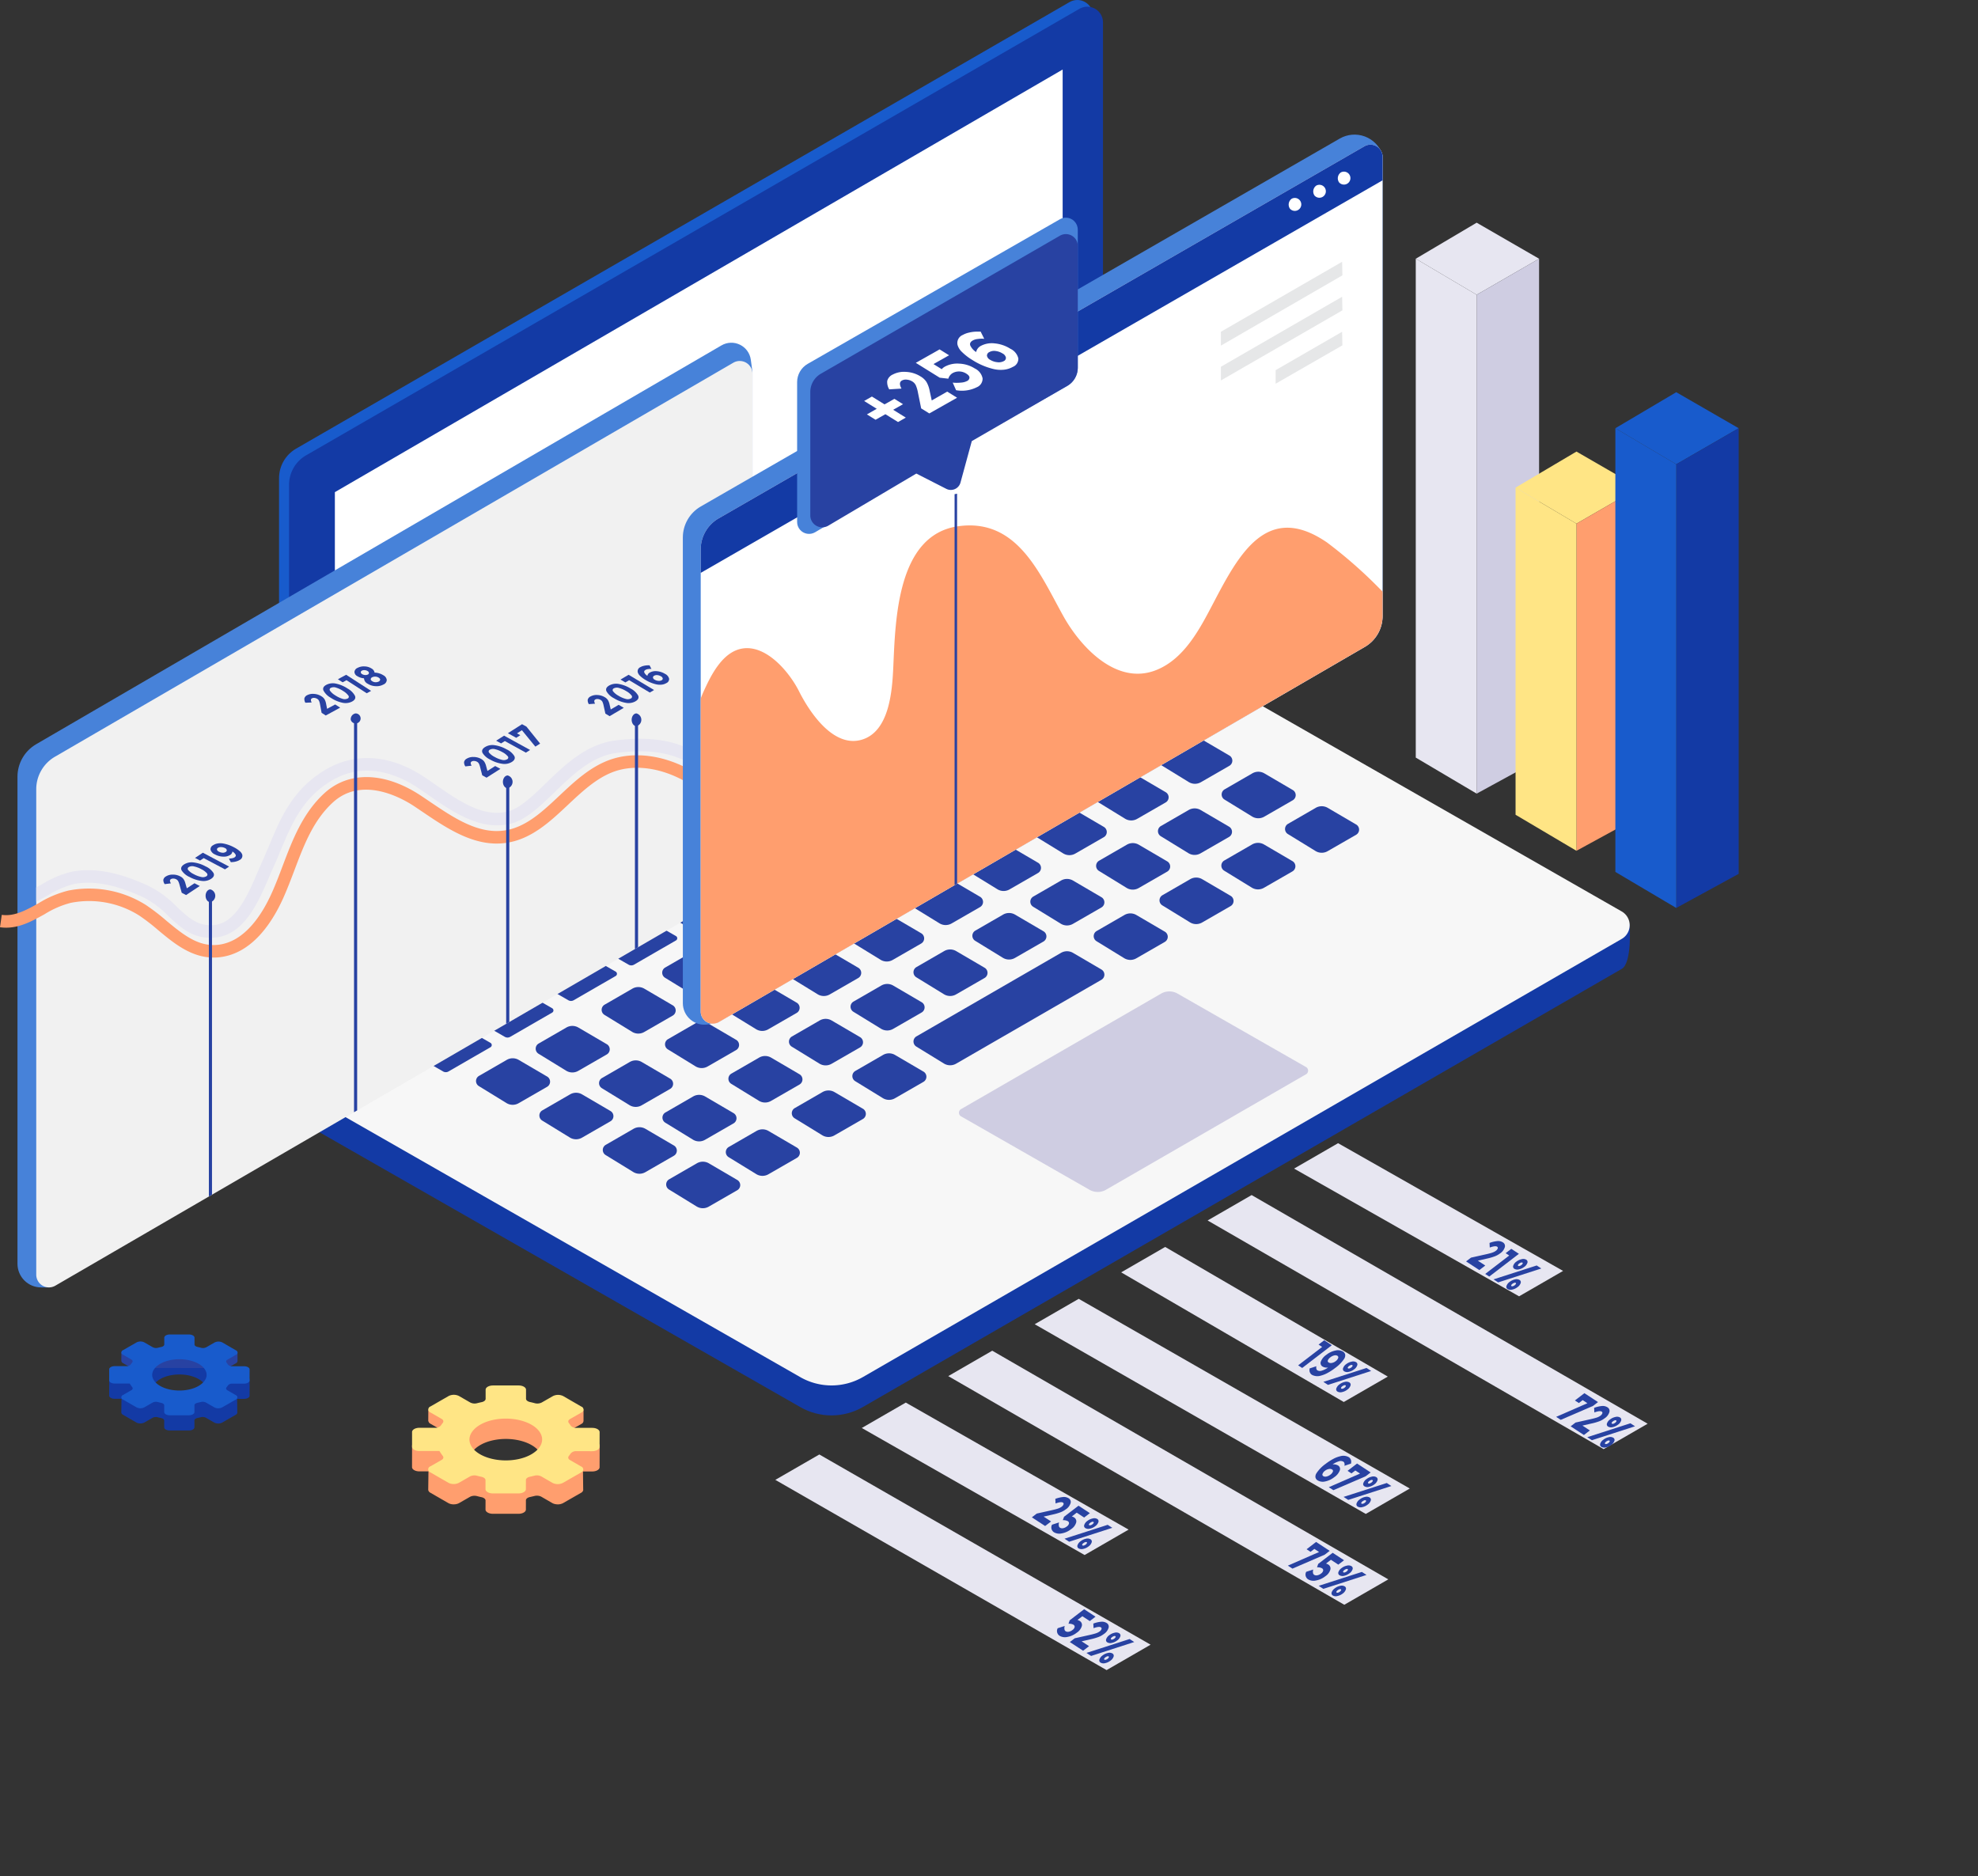 <svg xmlns="http://www.w3.org/2000/svg" xmlns:xlink="http://www.w3.org/1999/xlink" width="400.001" height="379.359" viewBox="0 0 400.001 379.359">
  <rect x="0" y="0" width="400.001" height="379.359" fill="#333333" stroke="none"/>
  <defs>
    <clipPath id="clip-path">
      <path id="Path_97272" data-name="Path 97272" d="M293.255,3.174V121.044a6.889,6.889,0,0,1-3.444,5.965l-156.4,90.3a3.17,3.17,0,0,1-4.755-2.745V96.694a6.892,6.892,0,0,1,3.444-5.968L288.5.43A3.141,3.141,0,0,1,290.081,0a3.173,3.173,0,0,1,3.174,3.174" transform="translate(-128.656)" fill="none"/>
    </clipPath>
    <clipPath id="clip-path-2">
      <path id="Path_97275" data-name="Path 97275" d="M219.056,96.826l100.155,52.831s.552,7.821-1.586,9.054L164.174,247.306a12.709,12.709,0,0,1-12.667.028l-98.559-56.34c-4.076-2.528-1.611-9.073-1.611-9.073L206.389,96.853a12.717,12.717,0,0,1,12.667-.026" transform="translate(-50.599 -95.15)" fill="none"/>
    </clipPath>
    <clipPath id="clip-path-3">
      <path id="Path_97332" data-name="Path 97332" d="M326.46,53.268l.334,2.454v97.786A7.61,7.61,0,0,1,323,160.089L184.671,240.853h-1.733a4.776,4.776,0,0,1-4.777-4.778V137.587a7.611,7.611,0,0,1,3.788-6.581l138.57-80.64a3.97,3.97,0,0,1,5.941,2.9" transform="translate(-178.161 -49.822)" fill="none"/>
    </clipPath>
    <linearGradient id="linear-gradient" x1="2.667" y1="1.623" x2="2.658" y2="1.623" gradientUnits="objectBoundingBox">
      <stop offset="0" stop-color="#2842a2"/>
      <stop offset="0.28" stop-color="#3257b4"/>
      <stop offset="0.741" stop-color="#4176cf"/>
      <stop offset="1" stop-color="#4782d9"/>
    </linearGradient>
    <clipPath id="clip-path-4">
      <path id="Path_97345" data-name="Path 97345" d="M228.024,23.563l.039.106v93.64a7.144,7.144,0,0,1-3.891,6.025L93.564,199.166l-1.913.328a4.356,4.356,0,0,1-5.094-4.293V101.043a7.244,7.244,0,0,1,3.608-6.267L219.4,20.369a5.976,5.976,0,0,1,8.627,3.194" transform="translate(-86.557 -19.568)" fill="#185bcc"/>
    </clipPath>
    <linearGradient id="linear-gradient-2" x1="1.851" y1="1.952" x2="1.841" y2="1.952" gradientUnits="objectBoundingBox">
      <stop offset="0" stop-color="#2842a2"/>
      <stop offset="0.245" stop-color="#2a46a5"/>
      <stop offset="0.499" stop-color="#3052b0"/>
      <stop offset="0.757" stop-color="#3a67c2"/>
      <stop offset="1" stop-color="#4782d9"/>
    </linearGradient>
    <clipPath id="clip-path-5">
      <rect id="Rectangle_1473" data-name="Rectangle 1473" width="400" height="379.359" fill="none"/>
    </clipPath>
    <clipPath id="clip-path-6">
      <path id="Path_97352" data-name="Path 97352" d="M187.624,34.058v27.91a4.275,4.275,0,0,1-2.135,3.7L163.526,78.155l-11.219,6.563-17.8,10.536a2.413,2.413,0,0,1-3.642-2.077V64.907a4.273,4.273,0,0,1,2.137-3.7l51-29.239a2.385,2.385,0,0,1,1.2-.328,2.416,2.416,0,0,1,2.416,2.418" transform="translate(-130.867 -31.64)" fill="none"/>
    </clipPath>
    <linearGradient id="linear-gradient-3" x1="4.207" y1="5.194" x2="4.183" y2="5.194" gradientUnits="objectBoundingBox">
      <stop offset="0" stop-color="#2e4fad"/>
      <stop offset="0.143" stop-color="#3258b4"/>
      <stop offset="0.692" stop-color="#4176cf"/>
      <stop offset="1" stop-color="#4782d9"/>
    </linearGradient>
  </defs>
  <g id="Group_89166" data-name="Group 89166" transform="translate(0.001)">
    <g id="Group_1059" data-name="Group 1059" transform="translate(56.431)">
      <g id="Group_1058" data-name="Group 1058" clip-path="url(#clip-path)">
        <rect id="Rectangle_1464" data-name="Rectangle 1464" width="164.599" height="218.527" transform="translate(0)" fill="#185bcc"/>
      </g>
    </g>
    <g id="Group_1061" data-name="Group 1061">
      <path id="Path_97273" data-name="Path 97273" d="M130.647,91.7l156.4-90.3A3.17,3.17,0,0,1,291.8,4.143V122.013a6.887,6.887,0,0,1-3.444,5.965l-156.4,90.3a3.169,3.169,0,0,1-4.753-2.745V97.663a6.891,6.891,0,0,1,3.444-5.966" transform="translate(-68.75 0.379)" fill="#133aa5"/>
      <path id="Path_97274" data-name="Path 97274" d="M133.067,95.568l147.176-85.46v107.82l-147.176,85.46Z" transform="translate(-65.349 3.953)" fill="#fff"/>
    </g>
    <g id="Group_1063" data-name="Group 1063" transform="translate(60.937 132.36)">
      <g id="Group_1062" data-name="Group 1062" clip-path="url(#clip-path-2)">
        <rect id="Rectangle_1466" data-name="Rectangle 1466" width="270.891" height="154.429" transform="translate(-1.726 0)" fill="#133aa5"/>
      </g>
    </g>
    <g id="Group_1068" data-name="Group 1068">
      <path id="Path_97276" data-name="Path 97276" d="M218.354,92.466l98.557,56.34a3.2,3.2,0,0,1,.013,5.546l-153.451,88.6a12.718,12.718,0,0,1-12.668.028L52.247,186.635a3.2,3.2,0,0,1-.013-5.546L205.686,92.494a12.715,12.715,0,0,1,12.668-.028" transform="translate(11.04 35.505)" fill="#f7f7f7"/>
      <path id="Path_97277" data-name="Path 97277" d="M141.589,144.563l25.978,14.85a.843.843,0,0,1,0,1.462l-40.445,23.352a3.354,3.354,0,0,1-3.339.007l-25.98-14.85a.844.844,0,0,1,0-1.462l40.448-23.352a3.351,3.351,0,0,1,3.337-.007" transform="translate(96.542 56.361)" fill="#cfcde2"/>
      <path id="Path_97278" data-name="Path 97278" d="M135.2,98.224l-8.491,4.9a.507.507,0,0,0,0,.878l4.219,2.425a1.09,1.09,0,0,0,1.092,0l8.491-4.9a.507.507,0,0,0,0-.878l-4.218-2.425a1.1,1.1,0,0,0-1.093,0" transform="translate(83.327 38.355)" fill="#2842a2"/>
      <path id="Path_97279" data-name="Path 97279" d="M144.144,103.552l-8.491,4.9a.507.507,0,0,0,0,.878l4.219,2.425a1.09,1.09,0,0,0,1.092,0l8.492-4.9a.507.507,0,0,0,0-.878l-4.218-2.425a1.1,1.1,0,0,0-1.093,0" transform="translate(61.941 40.438)" fill="#2842a2"/>
      <path id="Path_97280" data-name="Path 97280" d="M153.121,108.6l-8.491,4.9a.507.507,0,0,0,0,.878l4.219,2.425a1.09,1.09,0,0,0,1.092,0l8.491-4.9a.507.507,0,0,0,0-.878l-4.218-2.425a1.1,1.1,0,0,0-1.093,0" transform="translate(40.476 42.411)" fill="#2842a2"/>
      <path id="Path_97281" data-name="Path 97281" d="M162.369,113.807l-8.49,4.9a.506.506,0,0,0,0,.878l4.218,2.425a1.093,1.093,0,0,0,1.093,0l8.491-4.9a.506.506,0,0,0,0-.878l-4.218-2.425a1.1,1.1,0,0,0-1.095,0" transform="translate(18.363 44.449)" fill="#2842a2"/>
      <path id="Path_97282" data-name="Path 97282" d="M171.254,118.758l-8.491,4.9a.507.507,0,0,0,0,.878l4.219,2.425a1.09,1.09,0,0,0,1.092,0l8.492-4.9a.507.507,0,0,0,0-.878l-4.218-2.425a1.1,1.1,0,0,0-1.093,0" transform="translate(-2.881 46.385)" fill="#2842a2"/>
      <path id="Path_97283" data-name="Path 97283" d="M179.891,124.087l-8.491,4.9a.507.507,0,0,0,0,.878l4.219,2.425a1.09,1.09,0,0,0,1.092,0l8.491-4.9a.507.507,0,0,0,0-.878l-4.218-2.425a1.1,1.1,0,0,0-1.093,0" transform="translate(-23.533 48.469)" fill="#2842a2"/>
      <path id="Path_97284" data-name="Path 97284" d="M188.934,129.072l-8.491,4.9a.508.508,0,0,0,0,.879l4.219,2.425a1.087,1.087,0,0,0,1.092,0l8.492-4.9a.507.507,0,0,0,0-.878l-4.218-2.423a1.1,1.1,0,0,0-1.093,0" transform="translate(-45.155 50.419)" fill="#2842a2"/>
      <path id="Path_97285" data-name="Path 97285" d="M197.842,134.377l-8.491,4.9a.507.507,0,0,0,0,.878l4.219,2.425a1.09,1.09,0,0,0,1.092,0l8.492-4.9a.507.507,0,0,0,0-.878l-4.218-2.425a1.1,1.1,0,0,0-1.093,0" transform="translate(-66.454 52.493)" fill="#2842a2"/>
      <path id="Path_97286" data-name="Path 97286" d="M206.6,139.546l-8.491,4.9a.508.508,0,0,0,0,.879l4.219,2.423a1.09,1.09,0,0,0,1.092,0l8.491-4.9a.507.507,0,0,0,0-.878l-4.218-2.423a1.1,1.1,0,0,0-1.093,0" transform="translate(-87.403 54.515)" fill="#2842a2"/>
      <path id="Path_97287" data-name="Path 97287" d="M215.838,144.867l-8.491,4.9a.507.507,0,0,0,0,.878l4.219,2.425a1.09,1.09,0,0,0,1.092,0l8.491-4.9a.507.507,0,0,0,0-.878l-4.218-2.425a1.1,1.1,0,0,0-1.093,0" transform="translate(-109.484 56.595)" fill="#2842a2"/>
      <path id="Path_97288" data-name="Path 97288" d="M224.807,149.9l-8.491,4.9a.507.507,0,0,0,0,.878l4.219,2.425a1.09,1.09,0,0,0,1.092,0l8.492-4.9a.507.507,0,0,0,0-.878L225.9,149.9a1.1,1.1,0,0,0-1.093,0" transform="translate(-130.929 58.564)" fill="#2842a2"/>
      <path id="Path_97289" data-name="Path 97289" d="M132,105.864l-5.753-3.369a2.407,2.407,0,0,0-2.419-.007l-5.619,3.244a1.2,1.2,0,0,0-.028,2.056l5.588,3.43a2.406,2.406,0,0,0,2.459.035L132,107.934a1.2,1.2,0,0,0,.007-2.07" transform="translate(103.794 39.953)" fill="#2842a2"/>
      <path id="Path_97290" data-name="Path 97290" d="M141.263,111.192l-5.753-3.369a2.407,2.407,0,0,0-2.419-.007l-5.619,3.244a1.2,1.2,0,0,0-.028,2.056l5.588,3.43a2.406,2.406,0,0,0,2.459.035l5.765-3.319a1.2,1.2,0,0,0,.007-2.07" transform="translate(81.655 42.037)" fill="#2842a2"/>
      <path id="Path_97291" data-name="Path 97291" d="M150.254,116.237l-5.753-3.369a2.407,2.407,0,0,0-2.419-.007l-5.619,3.244a1.2,1.2,0,0,0-.028,2.056l5.588,3.43a2.406,2.406,0,0,0,2.459.035l5.765-3.319a1.2,1.2,0,0,0,.007-2.07" transform="translate(60.157 44.01)" fill="#2842a2"/>
      <path id="Path_97292" data-name="Path 97292" d="M159.818,121.447l-5.753-3.369a2.407,2.407,0,0,0-2.419-.007l-5.619,3.244a1.2,1.2,0,0,0-.028,2.056l5.588,3.43a2.4,2.4,0,0,0,2.459.035l5.765-3.319a1.2,1.2,0,0,0,.007-2.07" transform="translate(37.289 46.047)" fill="#2842a2"/>
      <path id="Path_97293" data-name="Path 97293" d="M168.244,126.4l-5.753-3.369a2.407,2.407,0,0,0-2.419-.007l-5.619,3.244a1.2,1.2,0,0,0-.028,2.056l5.588,3.43a2.4,2.4,0,0,0,2.459.035l5.765-3.319a1.2,1.2,0,0,0,.007-2.07" transform="translate(17.142 47.984)" fill="#2842a2"/>
      <path id="Path_97294" data-name="Path 97294" d="M176.805,131.7l-5.753-3.369a2.41,2.41,0,0,0-2.419-.006l-5.619,3.244a1.2,1.2,0,0,0-.028,2.056l5.588,3.43a2.4,2.4,0,0,0,2.459.035l5.765-3.32a1.2,1.2,0,0,0,.007-2.07" transform="translate(-3.328 50.057)" fill="#2842a2"/>
      <path id="Path_97295" data-name="Path 97295" d="M185.953,136.712l-5.753-3.369a2.407,2.407,0,0,0-2.419-.007l-5.619,3.244a1.2,1.2,0,0,0-.028,2.056l5.588,3.43a2.4,2.4,0,0,0,2.459.035l5.765-3.319a1.2,1.2,0,0,0,.007-2.07" transform="translate(-25.201 52.017)" fill="#2842a2"/>
      <path id="Path_97296" data-name="Path 97296" d="M194.906,141.788l-5.753-3.369a2.407,2.407,0,0,0-2.419-.007l-5.618,3.244a1.2,1.2,0,0,0-.028,2.056l5.588,3.43a2.406,2.406,0,0,0,2.459.035l5.765-3.319a1.2,1.2,0,0,0,.007-2.07" transform="translate(-46.608 54.002)" fill="#2842a2"/>
      <path id="Path_97297" data-name="Path 97297" d="M203.709,147.186l-5.753-3.369a2.407,2.407,0,0,0-2.419-.007l-5.619,3.244a1.2,1.2,0,0,0-.028,2.056l5.588,3.43a2.4,2.4,0,0,0,2.459.035l5.765-3.319a1.2,1.2,0,0,0,.007-2.07" transform="translate(-67.657 56.113)" fill="#2842a2"/>
      <path id="Path_97298" data-name="Path 97298" d="M213.3,152.835l-5.753-3.369a2.407,2.407,0,0,0-2.419-.007l-5.618,3.244a1.2,1.2,0,0,0-.028,2.056l5.588,3.43a2.4,2.4,0,0,0,2.459.035l5.765-3.319a1.2,1.2,0,0,0,.007-2.07" transform="translate(-90.587 58.322)" fill="#2842a2"/>
      <path id="Path_97299" data-name="Path 97299" d="M221.971,157.539l-5.753-3.369a2.4,2.4,0,0,0-2.419-.006l-5.619,3.244a1.2,1.2,0,0,0-.028,2.055l5.588,3.432a2.406,2.406,0,0,0,2.459.033l5.765-3.318a1.2,1.2,0,0,0,.007-2.071" transform="translate(-111.323 60.162)" fill="#2842a2"/>
      <path id="Path_97300" data-name="Path 97300" d="M122.789,110.874l-5.753-3.369a2.407,2.407,0,0,0-2.419-.007L109,110.742a1.2,1.2,0,0,0-.028,2.056l5.588,3.43a2.406,2.406,0,0,0,2.459.035l5.765-3.319a1.2,1.2,0,0,0,.007-2.07" transform="translate(125.828 41.913)" fill="#2842a2"/>
      <path id="Path_97301" data-name="Path 97301" d="M132.049,116.2l-5.753-3.369a2.407,2.407,0,0,0-2.419-.007l-5.619,3.244a1.2,1.2,0,0,0-.028,2.056l5.588,3.43a2.4,2.4,0,0,0,2.459.035l5.765-3.319a1.2,1.2,0,0,0,.007-2.07" transform="translate(103.687 43.997)" fill="#2842a2"/>
      <path id="Path_97302" data-name="Path 97302" d="M141.039,121.248l-5.753-3.369a2.407,2.407,0,0,0-2.419-.007l-5.619,3.244a1.2,1.2,0,0,0-.028,2.056l5.588,3.43a2.406,2.406,0,0,0,2.459.035l5.765-3.319a1.2,1.2,0,0,0,.007-2.07" transform="translate(82.191 45.969)" fill="#2842a2"/>
      <path id="Path_97303" data-name="Path 97303" d="M150.6,126.457l-5.753-3.369a2.407,2.407,0,0,0-2.419-.007l-5.618,3.244a1.2,1.2,0,0,0-.028,2.056l5.588,3.43a2.4,2.4,0,0,0,2.459.035l5.765-3.319a1.2,1.2,0,0,0,.007-2.07" transform="translate(59.323 48.007)" fill="#2842a2"/>
      <path id="Path_97304" data-name="Path 97304" d="M159.029,131.409l-5.753-3.369a2.407,2.407,0,0,0-2.419-.007l-5.619,3.244a1.2,1.2,0,0,0-.028,2.056l5.588,3.43a2.406,2.406,0,0,0,2.459.035l5.765-3.319a1.2,1.2,0,0,0,.007-2.07" transform="translate(39.176 49.943)" fill="#2842a2"/>
      <path id="Path_97305" data-name="Path 97305" d="M167.59,136.709l-5.753-3.369a2.407,2.407,0,0,0-2.419-.007l-5.618,3.244a1.2,1.2,0,0,0-.028,2.056l5.588,3.43a2.406,2.406,0,0,0,2.459.035l5.765-3.319a1.2,1.2,0,0,0,.007-2.07" transform="translate(18.706 52.016)" fill="#2842a2"/>
      <path id="Path_97306" data-name="Path 97306" d="M176.739,141.723l-5.753-3.369a2.407,2.407,0,0,0-2.419-.007l-5.619,3.244a1.2,1.2,0,0,0-.028,2.056l5.588,3.43a2.4,2.4,0,0,0,2.459.035l5.765-3.319a1.2,1.2,0,0,0,.007-2.07" transform="translate(-3.17 53.977)" fill="#2842a2"/>
      <path id="Path_97307" data-name="Path 97307" d="M185.691,146.8l-5.753-3.369a2.407,2.407,0,0,0-2.419-.007l-5.619,3.244a1.2,1.2,0,0,0-.028,2.056l5.588,3.43a2.4,2.4,0,0,0,2.459.035l5.765-3.319a1.2,1.2,0,0,0,.007-2.07" transform="translate(-24.575 55.962)" fill="#2842a2"/>
      <path id="Path_97308" data-name="Path 97308" d="M194.494,152.2l-5.753-3.369a2.407,2.407,0,0,0-2.419-.007l-5.619,3.244a1.2,1.2,0,0,0-.028,2.056l5.588,3.43a2.4,2.4,0,0,0,2.459.035l5.765-3.319a1.2,1.2,0,0,0,.007-2.07" transform="translate(-45.624 58.073)" fill="#2842a2"/>
      <path id="Path_97309" data-name="Path 97309" d="M204.084,157.845l-5.753-3.369a2.407,2.407,0,0,0-2.419-.007l-5.619,3.244a1.2,1.2,0,0,0-.028,2.056l5.588,3.43a2.4,2.4,0,0,0,2.459.035l5.765-3.319a1.2,1.2,0,0,0,.007-2.07" transform="translate(-68.554 60.281)" fill="#2842a2"/>
      <path id="Path_97310" data-name="Path 97310" d="M212.757,162.55,207,159.181a2.407,2.407,0,0,0-2.419-.007l-5.619,3.244a1.2,1.2,0,0,0-.028,2.056l5.588,3.43a2.406,2.406,0,0,0,2.459.035l5.765-3.319a1.2,1.2,0,0,0,.007-2.07" transform="translate(-89.292 62.122)" fill="#2842a2"/>
      <path id="Path_97311" data-name="Path 97311" d="M113.575,115.885l-5.753-3.369a2.407,2.407,0,0,0-2.419-.007l-5.619,3.244a1.2,1.2,0,0,0-.028,2.056l5.588,3.43a2.4,2.4,0,0,0,2.459.035l5.765-3.319a1.2,1.2,0,0,0,.007-2.07" transform="translate(147.859 43.872)" fill="#2842a2"/>
      <path id="Path_97312" data-name="Path 97312" d="M122.835,121.214l-5.753-3.369a2.407,2.407,0,0,0-2.419-.007l-5.619,3.244a1.2,1.2,0,0,0-.028,2.056l5.588,3.43a2.4,2.4,0,0,0,2.459.035l5.765-3.319a1.2,1.2,0,0,0,.007-2.07" transform="translate(125.718 45.956)" fill="#2842a2"/>
      <path id="Path_97313" data-name="Path 97313" d="M131.825,126.258l-5.753-3.369a2.407,2.407,0,0,0-2.419-.007l-5.619,3.244a1.2,1.2,0,0,0-.028,2.056l5.588,3.43a2.4,2.4,0,0,0,2.459.035l5.765-3.319a1.2,1.2,0,0,0,.007-2.07" transform="translate(104.222 47.929)" fill="#2842a2"/>
      <path id="Path_97314" data-name="Path 97314" d="M141.389,131.468l-5.753-3.369a2.407,2.407,0,0,0-2.419-.007l-5.618,3.244a1.2,1.2,0,0,0-.028,2.056l5.588,3.43a2.406,2.406,0,0,0,2.459.035l5.765-3.319a1.2,1.2,0,0,0,.007-2.07" transform="translate(81.354 49.966)" fill="#2842a2"/>
      <path id="Path_97315" data-name="Path 97315" d="M149.815,136.42l-5.753-3.369a2.407,2.407,0,0,0-2.419-.007l-5.619,3.244a1.2,1.2,0,0,0-.028,2.056l5.588,3.43a2.406,2.406,0,0,0,2.459.035l5.765-3.319a1.2,1.2,0,0,0,.007-2.07" transform="translate(61.207 51.903)" fill="#2842a2"/>
      <path id="Path_97316" data-name="Path 97316" d="M158.376,141.72l-5.753-3.369a2.407,2.407,0,0,0-2.419-.007l-5.619,3.244a1.2,1.2,0,0,0-.028,2.056l5.588,3.43a2.406,2.406,0,0,0,2.459.035l5.765-3.319a1.2,1.2,0,0,0,.007-2.07" transform="translate(40.737 53.976)" fill="#2842a2"/>
      <path id="Path_97317" data-name="Path 97317" d="M167.524,146.734l-5.753-3.369a2.406,2.406,0,0,0-2.419-.007l-5.619,3.244a1.2,1.2,0,0,0-.028,2.056l5.588,3.43a2.4,2.4,0,0,0,2.459.035l5.765-3.319a1.2,1.2,0,0,0,.007-2.07" transform="translate(18.864 55.936)" fill="#2842a2"/>
      <path id="Path_97318" data-name="Path 97318" d="M176.477,151.809l-5.753-3.369a2.407,2.407,0,0,0-2.419-.007l-5.619,3.244a1.2,1.2,0,0,0-.028,2.056l5.588,3.43a2.406,2.406,0,0,0,2.459.035l5.765-3.319a1.2,1.2,0,0,0,.007-2.07" transform="translate(-2.543 57.921)" fill="#2842a2"/>
      <path id="Path_97319" data-name="Path 97319" d="M185.28,157.208l-5.753-3.369a2.407,2.407,0,0,0-2.419-.007l-5.619,3.244a1.2,1.2,0,0,0-.028,2.056l5.588,3.43a2.406,2.406,0,0,0,2.459.035l5.765-3.319a1.2,1.2,0,0,0,.007-2.07" transform="translate(-23.592 60.032)" fill="#2842a2"/>
      <path id="Path_97320" data-name="Path 97320" d="M194.87,162.856l-5.753-3.369a2.407,2.407,0,0,0-2.419-.007l-5.618,3.244a1.2,1.2,0,0,0-.028,2.056l5.588,3.43a2.4,2.4,0,0,0,2.459.035l5.765-3.319a1.2,1.2,0,0,0,.007-2.07" transform="translate(-46.522 62.241)" fill="#2842a2"/>
      <path id="Path_97321" data-name="Path 97321" d="M203.542,167.561l-5.753-3.368a2.4,2.4,0,0,0-2.419-.008l-5.619,3.244a1.2,1.2,0,0,0-.028,2.056l5.588,3.43a2.4,2.4,0,0,0,2.459.035l5.765-3.319a1.2,1.2,0,0,0,.007-2.07" transform="translate(-67.258 64.081)" fill="#2842a2"/>
      <path id="Path_97322" data-name="Path 97322" d="M104.36,120.9l-5.753-3.369a2.407,2.407,0,0,0-2.419-.007l-5.618,3.244a1.2,1.2,0,0,0-.028,2.056l5.588,3.43a2.4,2.4,0,0,0,2.459.035l5.765-3.319a1.2,1.2,0,0,0,.007-2.07" transform="translate(169.893 45.832)" fill="#2842a2"/>
      <path id="Path_97323" data-name="Path 97323" d="M113.62,126.224l-5.753-3.369a2.407,2.407,0,0,0-2.419-.007l-5.619,3.244a1.2,1.2,0,0,0-.028,2.056l5.588,3.43a2.4,2.4,0,0,0,2.459.035l5.765-3.319a1.2,1.2,0,0,0,.007-2.07" transform="translate(147.752 47.916)" fill="#2842a2"/>
      <path id="Path_97324" data-name="Path 97324" d="M122.61,131.269l-5.753-3.369a2.407,2.407,0,0,0-2.419-.007l-5.618,3.244a1.2,1.2,0,0,0-.028,2.056l5.588,3.43a2.4,2.4,0,0,0,2.459.035l5.765-3.319a1.2,1.2,0,0,0,.007-2.07" transform="translate(126.256 49.888)" fill="#2842a2"/>
      <path id="Path_97325" data-name="Path 97325" d="M132.174,136.479l-5.753-3.369A2.407,2.407,0,0,0,124,133.1l-5.619,3.244a1.2,1.2,0,0,0-.028,2.056l5.588,3.43a2.406,2.406,0,0,0,2.459.035l5.765-3.319a1.2,1.2,0,0,0,.007-2.07" transform="translate(103.388 51.926)" fill="#2842a2"/>
      <path id="Path_97326" data-name="Path 97326" d="M165.019,141.979l-5.753-3.369a2.407,2.407,0,0,0-2.419-.007L127.6,155.5a1.2,1.2,0,0,0-.028,2.056l5.588,3.43a2.406,2.406,0,0,0,2.459.033l29.395-16.968a1.2,1.2,0,0,0,.007-2.07" transform="translate(57.724 54.077)" fill="#2842a2"/>
      <path id="Path_97327" data-name="Path 97327" d="M167.263,156.82l-5.753-3.369a2.407,2.407,0,0,0-2.419-.007l-5.618,3.244a1.2,1.2,0,0,0-.028,2.056l5.588,3.43a2.4,2.4,0,0,0,2.459.035l5.765-3.319a1.2,1.2,0,0,0,.007-2.07" transform="translate(19.488 59.881)" fill="#2842a2"/>
      <path id="Path_97328" data-name="Path 97328" d="M176.065,162.218l-5.753-3.369a2.407,2.407,0,0,0-2.419-.007l-5.619,3.244a1.2,1.2,0,0,0-.028,2.056l5.588,3.43a2.4,2.4,0,0,0,2.459.035l5.765-3.319a1.2,1.2,0,0,0,.007-2.07" transform="translate(-1.559 61.992)" fill="#2842a2"/>
      <path id="Path_97329" data-name="Path 97329" d="M185.656,167.867,179.9,164.5a2.407,2.407,0,0,0-2.419-.007l-5.618,3.244a1.2,1.2,0,0,0-.028,2.056l5.588,3.43a2.406,2.406,0,0,0,2.459.035l5.765-3.319a1.2,1.2,0,0,0,.007-2.07" transform="translate(-24.491 64.201)" fill="#2842a2"/>
      <path id="Path_97330" data-name="Path 97330" d="M194.328,172.572l-5.753-3.369a2.407,2.407,0,0,0-2.419-.007l-5.618,3.244a1.2,1.2,0,0,0-.028,2.056l5.588,3.43a2.406,2.406,0,0,0,2.459.035l5.765-3.319a1.2,1.2,0,0,0,.007-2.07" transform="translate(-45.227 66.041)" fill="#2842a2"/>
    </g>
    <g id="Group_1070" data-name="Group 1070" transform="translate(3.533 69.306)">
      <g id="Group_1069" data-name="Group 1069" clip-path="url(#clip-path-3)">
        <rect id="Rectangle_1469" data-name="Rectangle 1469" width="148.633" height="191.031" transform="translate(0 0)" fill="url(#linear-gradient)"/>
      </g>
    </g>
    <g id="Group_1075" data-name="Group 1075">
      <path id="Path_97333" data-name="Path 97333" d="M181.95,132.5,319.13,52.826A2.575,2.575,0,0,1,323,55.053V153.21a7.61,7.61,0,0,1-3.789,6.581L182.03,239.463a2.575,2.575,0,0,1-3.869-2.227V139.081a7.612,7.612,0,0,1,3.789-6.583" transform="translate(-170.833 20.521)" fill="#f1f1f1"/>
      <path id="Path_97334" data-name="Path 97334" d="M178.161,140.3v-2.846c.36-.195.721-.394,1.085-.6a20.968,20.968,0,0,1,6.039-2.568c5.733-1.118,11.314.926,15.537,2.832a21.322,21.322,0,0,1,5.783,4.261c2.409,2.265,4.31,4.041,7.647,3.67,4.307-.5,6.712-6.108,8.646-10.618.306-.714.6-1.4.888-2.035.509-1.121.981-2.249,1.454-3.375,2.394-5.723,4.873-11.642,11.723-15.544,5.954-3.391,12.922-2.82,19.61,1.611.8.529,1.605,1.088,2.422,1.654,4.585,3.18,9.328,6.474,14.231,5.431,2.575-.544,5.2-3.083,7.976-5.77,3.812-3.688,8.132-7.866,13.927-8.648,6.521-.874,11.731-.181,15.931,2.131a39.484,39.484,0,0,1,6.1,4.707A72.621,72.621,0,0,0,323,119.322v3.041a61.6,61.6,0,0,1-7.5-5.855,38.027,38.027,0,0,0-5.664-4.4c-3.706-2.042-8.406-2.642-14.371-1.839-4.972.669-8.8,4.375-12.506,7.958-3.048,2.948-5.926,5.733-9.212,6.427-5.969,1.258-11.4-2.5-16.2-5.827-.8-.554-1.594-1.1-2.377-1.623-3.391-2.245-10.1-5.428-16.961-1.522-6.1,3.475-8.307,8.744-10.642,14.322-.48,1.148-.964,2.3-1.481,3.443-.281.622-.569,1.291-.868,1.988-2.074,4.84-4.916,11.468-10.679,12.133a10.088,10.088,0,0,1-1.187.071c-3.793,0-6.175-2.238-8.484-4.41a19,19,0,0,0-5.089-3.8c-3.881-1.75-8.984-3.636-14.014-2.654a18.855,18.855,0,0,0-5.294,2.3c-.761.423-1.53.844-2.313,1.23" transform="translate(-170.833 41.999)" fill="#e7e6f1"/>
      <path id="Path_97335" data-name="Path 97335" d="M217.932,150.7a10.553,10.553,0,0,0,1.242-.072c6.467-.747,10.522-6.851,12.784-11.839.844-1.865,1.587-3.824,2.305-5.719,1.968-5.2,3.831-10.117,7.789-13.742,5.948-5.447,14.048-.812,16.391.737.591.392,1.187.8,1.785,1.2,4.909,3.32,10.469,7.088,16.693,6.267,5.183-.682,8.989-4.258,12.67-7.718,2.879-2.706,5.858-5.5,9.394-6.744,4.147-1.454,9.29-.76,14.121,1.9a37.962,37.962,0,0,1,5.667,4.4c3.482,3.033,7.43,6.47,12.041,8.125l.855-2.383c-4.166-1.494-7.922-4.764-11.236-7.651a39.426,39.426,0,0,0-6.107-4.709c-5.46-3.007-11.358-3.761-16.179-2.071-4.041,1.416-7.217,4.4-10.29,7.288-3.544,3.332-6.893,6.477-11.268,7.054-5.264.69-10.185-2.636-14.943-5.855-.606-.41-1.209-.818-1.807-1.214-7.281-4.823-14.569-5.006-19.5-.494-4.4,4.031-6.457,9.461-8.447,14.712-.7,1.857-1.43,3.778-2.242,5.57-1.992,4.394-5.478,9.76-10.77,10.372-4.07.467-7.222-2.138-10.54-4.9a43.407,43.407,0,0,0-4.086-3.137,21.564,21.564,0,0,0-15.7-2.921,21.012,21.012,0,0,0-6.037,2.567c-2.5,1.39-4.862,2.7-7.426,2.34l-.356,2.505c3.4.48,6.25-1.1,9.01-2.632a18.826,18.826,0,0,1,5.293-2.3,19.016,19.016,0,0,1,13.849,2.564,40.887,40.887,0,0,1,3.837,2.956c3.134,2.611,6.653,5.542,11.208,5.542" transform="translate(-174.736 42.937)" fill="#ff9e6e"/>
      <path id="Path_97336" data-name="Path 97336" d="M256.732,130.221h.633v60.443l-.633.367Z" transform="translate(-214.494 50.925)" fill="#2842a2"/>
      <path id="Path_97337" data-name="Path 97337" d="M195.426,150.628l-.633.367V104.637h.633Z" transform="translate(-66.395 40.92)" fill="#2842a2"/>
      <path id="Path_97338" data-name="Path 97338" d="M214.144,162.223l-.633.367V113.658h.633Z" transform="translate(-111.151 44.448)" fill="#2842a2"/>
      <path id="Path_97339" data-name="Path 97339" d="M236.261,183.62l-.633.367V104.636h.633Z" transform="translate(-164.035 40.92)" fill="#2842a2"/>
      <path id="Path_97340" data-name="Path 97340" d="M194.318,105c0,.714.437,1.292.975,1.292a1.343,1.343,0,0,0,0-2.585c-.538,0-.975.579-.975,1.292" transform="translate(-66.579 40.557)" fill="#2842a2"/>
      <path id="Path_97341" data-name="Path 97341" d="M213.036,114.021c0,.714.437,1.292.975,1.292a1.343,1.343,0,0,0,0-2.585c-.538,0-.975.579-.975,1.292" transform="translate(-111.335 44.085)" fill="#2842a2"/>
      <path id="Path_97342" data-name="Path 97342" d="M235.153,105a1.015,1.015,0,1,0,.977-1.292,1.169,1.169,0,0,0-.977,1.292" transform="translate(-164.22 40.557)" fill="#2842a2"/>
      <path id="Path_97343" data-name="Path 97343" d="M256.257,130.584c0,.714.437,1.292.975,1.292a1.343,1.343,0,0,0,0-2.585c-.538,0-.975.579-.975,1.292" transform="translate(-214.68 50.562)" fill="#2842a2"/>
      <rect id="Rectangle_1471" data-name="Rectangle 1471" width="400" height="379.359" fill="none"/>
    </g>
    <g id="Group_1077" data-name="Group 1077" transform="translate(138.087 27.221)">
      <g id="Group_1076" data-name="Group 1076" clip-path="url(#clip-path-4)">
        <rect id="Rectangle_1472" data-name="Rectangle 1472" width="141.506" height="180.384" transform="translate(0 0)" fill="url(#linear-gradient-2)"/>
      </g>
    </g>
    <g id="Group_1079" data-name="Group 1079">
      <g id="Group_1078" data-name="Group 1078" clip-path="url(#clip-path-5)">
        <path id="Path_97346" data-name="Path 97346" d="M90.165,96.614l130.6-75.25a2.452,2.452,0,0,1,3.682,2.12v92.848a7.243,7.243,0,0,1-3.607,6.265L90.242,198.45a2.452,2.452,0,0,1-3.684-2.12V102.881a7.246,7.246,0,0,1,3.607-6.267" transform="translate(55.143 8.224)" fill="#fff"/>
        <path id="Path_97347" data-name="Path 97347" d="M92.4,55.012,116.975,40.8l-.058-2.747L92.4,52.208Z" transform="translate(154.493 14.881)" fill="#e6e7e8"/>
        <path id="Path_97348" data-name="Path 97348" d="M92.4,60.067l24.576-14.178-.058-2.749L92.4,57.294Z" transform="translate(154.493 16.871)" fill="#e6e7e8"/>
        <path id="Path_97349" data-name="Path 97349" d="M92.4,58.735l13.5-7.759-.058-2.747L92.4,55.991Z" transform="translate(165.564 18.861)" fill="#e6e7e8"/>
        <path id="Path_97350" data-name="Path 97350" d="M90.164,96.614l130.6-75.25a2.453,2.453,0,0,1,3.684,2.12v4.755L86.557,107.623v-4.742a7.246,7.246,0,0,1,3.607-6.267" transform="translate(55.144 8.224)" fill="#133aa5"/>
        <path id="Path_97351" data-name="Path 97351" d="M87.048,110.169c1.526-3.375,3.928-8.435,8.2-8.931,4.774-.552,9.29,4.9,11.194,8.689,2.13,4.23,6.916,11.439,12.632,9.8,5.678-1.629,6.211-9.981,6.428-14.731.433-9.445.728-26.779,13.212-28.461,11.9-1.6,16.412,9.632,21.183,18.194,3.462,6.211,10.749,14.126,18.807,10.889,5.68-2.28,8.8-8.352,11.475-13.449,5.164-9.854,10.86-20.721,23.067-12.316a93.9,93.9,0,0,1,11.2,9.925v4.909a7.246,7.246,0,0,1-3.607,6.267L90.241,176.8a2.453,2.453,0,0,1-3.684-2.121v-63.3c.164-.4.314-.822.491-1.212" transform="translate(55.144 29.869)" fill="#ff9e6e"/>
      </g>
    </g>
    <g id="Group_1081" data-name="Group 1081" transform="translate(161.198 44.014)">
      <g id="Group_1080" data-name="Group 1080" clip-path="url(#clip-path-6)">
        <rect id="Rectangle_1474" data-name="Rectangle 1474" width="56.757" height="64.566" transform="translate(0 0)" fill="url(#linear-gradient-3)"/>
      </g>
    </g>
    <g id="Group_1086" data-name="Group 1086">
      <g id="Group_1085" data-name="Group 1085" clip-path="url(#clip-path-5)">
        <path id="Path_97353" data-name="Path 97353" d="M184.966,36.444v24.59a4.272,4.272,0,0,1-2.135,3.7l-19.3,11.159-2.288,8.385a2.022,2.022,0,0,1-2.868,1.269l-6.062-3.091-17.8,10.536a2.413,2.413,0,0,1-3.642-2.077V65.967a4.272,4.272,0,0,1,2.137-3.7l48.344-27.912a2.412,2.412,0,0,1,3.618,2.089" transform="translate(32.99 13.307)" fill="#2842a2"/>
        <path id="Path_97354" data-name="Path 97354" d="M148.92,150.635l-.506.294V71.86c.167-.033.335-.064.506-.09Z" transform="translate(44.626 28.067)" fill="#2842a2"/>
        <path id="Path_97355" data-name="Path 97355" d="M91.342,27.116a1.309,1.309,0,1,0,.346-2.007,1.456,1.456,0,0,0-.346,2.007" transform="translate(179.453 9.767)" fill="#fff"/>
        <path id="Path_97356" data-name="Path 97356" d="M94.914,29.028a1.309,1.309,0,1,0,.346-2.007,1.456,1.456,0,0,0-.346,2.007" transform="translate(170.914 10.514)" fill="#fff"/>
        <path id="Path_97357" data-name="Path 97357" d="M98.484,30.94a1.309,1.309,0,1,0,.346-2.009,1.456,1.456,0,0,0-.346,2.009" transform="translate(162.376 11.262)" fill="#fff"/>
      </g>
    </g>
    <g id="Group_1116" data-name="Group 1116" transform="translate(286.302 45.032)">
      <g id="Group_89167" data-name="Group 89167">
        <path id="Path_97377" data-name="Path 97377" d="M88.745,39.66,76.121,32.372,63.807,39.66l12.314,7.288Z" transform="translate(-63.807 -32.372)" fill="#e7e6f1"/>
        <path id="Path_97378" data-name="Path 97378" d="M76.431,37.611V138.887l-12.624,6.893V44.9Z" transform="translate(-51.494 -30.324)" fill="#cfcde2"/>
        <path id="Path_97379" data-name="Path 97379" d="M72.883,37.611v100.88L85.2,145.779V44.9Z" transform="translate(-72.883 -30.324)" fill="#e7e6f1"/>
        <path id="Path_97380" data-name="Path 97380" d="M74.237,72.933,61.613,65.645,49.3,72.933,61.613,80.22Z" transform="translate(-29.118 -19.361)" fill="#ffe585"/>
        <path id="Path_97381" data-name="Path 97381" d="M61.924,70.884v66.549L49.3,144.327V78.172Z" transform="translate(-16.805 -17.312)" fill="#ff9e6e"/>
        <path id="Path_97382" data-name="Path 97382" d="M58.375,70.884v66.155l12.314,7.288V78.172Z" transform="translate(-38.193 -17.312)" fill="#ffe585"/>
        <path id="Path_97383" data-name="Path 97383" d="M59.73,64.3,47.106,57.014,34.792,64.3,47.106,71.59Z" transform="translate(5.571 -22.736)" fill="#185bcc"/>
        <path id="Path_97384" data-name="Path 97384" d="M47.416,62.254v90.113L34.792,159.26V69.541Z" transform="translate(17.884 -20.687)" fill="#133aa5"/>
        <path id="Path_97385" data-name="Path 97385" d="M43.867,62.254v89.718l12.314,7.288V69.541Z" transform="translate(-3.504 -20.687)" fill="#185bcc"/>
      </g>
    </g>
    <g id="Group_1135" data-name="Group 1135" transform="translate(22.082 231.173)">
      <path id="Path_97403" data-name="Path 97403" d="M119.563,241.731,186.554,280.2l8.9-5.139-66.992-38.463Z" transform="translate(15.143 -173.649)" fill="#e7e6f1"/>
      <path id="Path_97404" data-name="Path 97404" d="M122.762,234.189l45.058,25.689,8.9-5.139-45.058-25.687Z" transform="translate(29.429 -176.598)" fill="#e7e6f1"/>
      <path id="Path_97405" data-name="Path 97405" d="M85.011,226.648,165.1,272.887l8.9-5.137L93.909,221.511Z" transform="translate(84.665 -179.547)" fill="#e7e6f1"/>
      <path id="Path_97406" data-name="Path 97406" d="M81.885,219.106l66.951,38.36,8.9-5.137-66.951-38.36Z" transform="translate(105.275 -182.496)" fill="#e7e6f1"/>
      <path id="Path_97407" data-name="Path 97407" d="M85.084,211.565,130.1,237.782l8.9-5.137L93.983,206.428Z" transform="translate(119.561 -185.446)" fill="#e7e6f1"/>
      <path id="Path_97408" data-name="Path 97408" d="M47.3,204.023l80.088,46.239,8.9-5.137L56.2,198.886Z" transform="translate(174.827 -188.395)" fill="#e7e6f1"/>
      <path id="Path_97409" data-name="Path 97409" d="M59.6,196.482,105.1,222.311l8.9-5.139L68.5,191.344Z" transform="translate(180.012 -191.344)" fill="#e7e6f1"/>
      <path id="Path_97415" data-name="Path 97415" d="M221.793,247.515c0-.355.5-.641,1.117-.641h2.382c.4,0,1.047.416,1.146.291.164-.206.106-.448-.174-.608l-1.685-.971c-.435-.25,2.334-.134,2.77-.384l-.022-2.1a1.75,1.75,0,0,1,1.577,0l1.7.978a1.455,1.455,0,0,0,1.016.111c.242-.06.5-.12.729-.17.353-.079.583-.275.583-.494v-1.384c0-.355.5-.643,1.116-.643h3.882c.616,0,1.116.288,1.116.643v1.372c0,.225.255.42.623.5q.351.075.69.166a1.492,1.492,0,0,0,1.059-.1l1.69-.967a1.746,1.746,0,0,1,1.577,0l.2,2.284c.435.252,2.969-.043,2.532.207l-1.7.974c-.268.153-.345.384-.2.584.1.139.772-.271,1.15-.271l2.407,0c.616,0,1.114.289,1.113.644l-.01,3.262c0,.355-.5.641-1.118.64h-1.4l.033,2.693a.36.36,0,0,1,0,.139.593.593,0,0,1-.317.391l-2.75,1.576a1.693,1.693,0,0,1-.979.166l-.018.01V256.4a1.5,1.5,0,0,1-.58-.166l-1.694-.978a1.451,1.451,0,0,0-1.017-.113c-.242.058-.5.118-.729.168-.353.079-.584.275-.584.494l0,1.384c0,.355-.5.641-1.117.641l-3.881,0c-.616,0-1.116-.288-1.114-.643l0-1.372c0-.227-.255-.422-.623-.5-.223-.047-.441-.1-.658-.157a1.491,1.491,0,0,0-1.059.1l-1.687.968a1.516,1.516,0,0,1-.579.164v.018l-.029-.015a1.674,1.674,0,0,1-.97-.168l-2.74-1.582a.6.6,0,0,1-.313-.37l-.013-.007v-.092l.035-2.754H222.9c-.615,0-1.114-.288-1.114-.643Zm8.782,2.721c.645,1.974,4.2,3.09,7.4,2.382,2.427-.538,3.906-2.05,3.425-3.521-.645-1.975-4.2-3.09-7.4-2.382-2.427.538-3.906,2.05-3.425,3.521" transform="translate(-221.79 -199.731)" fill="#133aa5"/>
      <path id="Path_97416" data-name="Path 97416" d="M223.546,244.188l.011-1.753h2.514l.559-.32a1.741,1.741,0,0,1,1.577,0l.558.32h3.468v-1.28c0-.353.5-.641,1.116-.641h3.881c.616,0,1.116.288,1.116.641v1.28h3.525l.537-.307a1.75,1.75,0,0,1,1.577,0l.527.3h2.532v1.714a.539.539,0,0,1-.326.473l-1.7.975-19.449-.026-1.683-.97a.571.571,0,0,1-.32-.413Z" transform="translate(-221.093 -200.115)" fill="#2842a2"/>
      <path id="Path_97417" data-name="Path 97417" d="M225.948,249.2l-3.042,0c-.616,0-1.116-.287-1.116-.641l0-2.234c0-.355.5-.641,1.117-.641h2.382a1.052,1.052,0,0,0,.874-.359c.083-.128.174-.255.273-.378.164-.207.106-.449-.174-.609l-1.685-.97a.479.479,0,0,1,0-.908l2.746-1.579a1.746,1.746,0,0,1,1.577,0l1.7.977a1.447,1.447,0,0,0,1.016.111c.242-.058.5-.12.729-.17.353-.079.583-.275.583-.494v-1.384c0-.355.5-.641,1.116-.641h3.882c.616,0,1.116.287,1.116.641V241.3c0,.227.255.42.623.5q.351.075.69.166a1.492,1.492,0,0,0,1.059-.1l1.69-.967a1.75,1.75,0,0,1,1.577,0l2.738,1.584a.478.478,0,0,1-.006.907l-1.7.974c-.267.154-.345.385-.2.586.1.139.207.289.295.419a1.049,1.049,0,0,0,.855.337l2.407,0c.616,0,1.114.289,1.113.643l-.01,2.234c0,.355-.5.641-1.118.64l-2.382,0a1.051,1.051,0,0,0-.874.358c-.085.128-.175.255-.275.378-.164.206-.106.448.173.609l1.682.971a.479.479,0,0,1,0,.908l-2.75,1.576a1.75,1.75,0,0,1-1.577,0l-1.694-.979a1.45,1.45,0,0,0-1.017-.113c-.241.058-.5.12-.729.17-.353.079-.583.274-.584.492l0,1.384c0,.355-.5.641-1.117.641l-3.881,0c-.616,0-1.116-.288-1.114-.643l0-1.37c0-.227-.255-.423-.623-.5-.223-.049-.441-.1-.658-.159a1.5,1.5,0,0,0-1.059.1l-1.686.968a1.749,1.749,0,0,1-1.579,0l-2.74-1.58a.479.479,0,0,1,0-.908l1.7-.975c.267-.154.344-.385.195-.584-.248-.335-.5-.733-.515-.755M241.4,246.88c-.645-1.974-4.2-3.09-7.4-2.382-2.427.538-3.906,2.05-3.425,3.521.645,1.975,4.2,3.09,7.4,2.381,2.427-.538,3.906-2.049,3.425-3.521" transform="translate(-221.79 -200.597)" fill="#185bcc"/>
      <path id="Path_97419" data-name="Path 97419" d="M185.282,249.069c0-.473.669-.857,1.493-.857h3.183c.526,0,1.4.555,1.53.388.22-.275.141-.6-.232-.814l-2.249-1.3c-.583-.335,3.117-.179,3.7-.515l-.031-2.809a2.334,2.334,0,0,1,2.107,0l2.267,1.3a1.944,1.944,0,0,0,1.358.15c.323-.081.672-.161.974-.228.472-.106.779-.367.779-.659v-1.85c0-.473.668-.857,1.491-.857h5.186c.823,0,1.491.384,1.491.857v1.832c0,.3.339.563.833.67q.467.1.921.221a1.994,1.994,0,0,0,1.416-.132l2.258-1.292a2.334,2.334,0,0,1,2.107,0l.268,3.053c.581.335,3.967-.058,3.383.275l-2.276,1.3c-.357.2-.46.513-.263.78.138.186,1.029-.363,1.536-.363l3.216.006c.824,0,1.49.385,1.487.86l-.013,4.358c0,.473-.671.857-1.494.855l-1.867,0,.045,3.6a.526.526,0,0,1,0,.186h0a.78.78,0,0,1-.423.522l-3.675,2.106a2.254,2.254,0,0,1-1.308.221l-.025.014v-.017a2.027,2.027,0,0,1-.776-.221l-2.263-1.308a1.952,1.952,0,0,0-1.358-.152c-.323.079-.673.16-.974.227-.473.106-.78.367-.782.659L208.3,262c0,.473-.669.857-1.493.855l-5.186,0c-.823,0-1.49-.387-1.488-.86l.006-1.832c0-.3-.339-.563-.833-.67-.3-.064-.59-.135-.878-.211a2,2,0,0,0-1.415.134l-2.255,1.294a2.028,2.028,0,0,1-.773.22v.025l-.039-.021a2.245,2.245,0,0,1-1.3-.225l-3.664-2.113a.8.8,0,0,1-.416-.5l-.017-.008V258a.343.343,0,0,1,0-.038l.046-3.681h-1.833c-.824,0-1.49-.385-1.49-.858Zm11.734,3.636c.862,2.639,5.612,4.129,9.882,3.181,3.244-.719,5.221-2.739,4.577-4.7-.862-2.637-5.612-4.127-9.882-3.181-3.244.719-5.219,2.739-4.577,4.7" transform="translate(-124.033 -187.913)" fill="#ff9e6e"/>
      <path id="Path_97420" data-name="Path 97420" d="M187.625,244.623l.015-2.341H191l.746-.43a2.341,2.341,0,0,1,2.109,0l.744.428h4.634v-1.71c0-.474.668-.858,1.491-.858h5.186c.823,0,1.491.384,1.491.858v1.71h4.71l.718-.41a2.334,2.334,0,0,1,2.107,0l.705.408h3.382v2.29a.722.722,0,0,1-.435.632l-2.276,1.3-25.985-.035-2.251-1.3a.768.768,0,0,1-.427-.552Z" transform="translate(-123.103 -188.428)" fill="#ff9e6e"/>
      <path id="Path_97421" data-name="Path 97421" d="M190.834,251.323h-4.067c-.822,0-1.49-.385-1.488-.858l0-2.985c0-.473.669-.857,1.491-.857h3.183a1.4,1.4,0,0,0,1.166-.479q.169-.257.366-.506c.22-.275.141-.6-.232-.814l-2.251-1.3a.64.64,0,0,1,0-1.213l3.668-2.109a2.337,2.337,0,0,1,2.109,0l2.267,1.306a1.934,1.934,0,0,0,1.356.15c.324-.081.673-.161.975-.228.472-.106.779-.367.779-.659v-1.85c0-.473.668-.856,1.491-.856h5.186c.823,0,1.491.383,1.491.856v1.832c0,.3.339.563.833.669q.467.1.921.223a2,2,0,0,0,1.415-.131l2.259-1.294a2.334,2.334,0,0,1,2.107,0l3.657,2.116a.64.64,0,0,1-.006,1.213l-2.276,1.3c-.357.2-.46.513-.263.78.138.186.277.387.392.561a1.41,1.41,0,0,0,1.143.451l3.216,0c.824,0,1.488.387,1.487.86L223.2,250.5c0,.474-.672.857-1.5.857l-3.183-.006a1.408,1.408,0,0,0-1.167.479q-.169.257-.366.5c-.22.277-.142.6.23.815l2.247,1.3a.639.639,0,0,1,0,1.213l-3.674,2.106a2.341,2.341,0,0,1-2.109,0l-2.263-1.308a1.945,1.945,0,0,0-1.358-.152c-.324.079-.673.16-.975.227-.472.106-.78.367-.78.659l-.006,1.849c0,.474-.669.858-1.493.857l-5.187,0c-.822,0-1.488-.387-1.487-.86l0-1.832c0-.3-.339-.563-.832-.671-.3-.064-.59-.135-.879-.211a2,2,0,0,0-1.415.134l-2.254,1.294a2.337,2.337,0,0,1-2.109,0l-3.663-2.113a.64.64,0,0,1,0-1.213l2.272-1.3c.356-.2.459-.513.26-.78-.33-.447-.671-.978-.687-1.01m20.641-3.1c-.862-2.637-5.612-4.129-9.882-3.181-3.244.719-5.219,2.739-4.577,4.7.862,2.639,5.612,4.127,9.882,3.181,3.244-.719,5.219-2.739,4.577-4.7" transform="translate(-124.033 -189.072)" fill="#ffe585"/>
    </g>
    <g id="Group_1137" data-name="Group 1137">
      <g id="Group_1136" data-name="Group 1136" clip-path="url(#clip-path-5)">
        <path id="Path_97422" data-name="Path 97422" d="M122.478,250.161a2.587,2.587,0,0,0,.768-.383,1.036,1.036,0,0,0,.376-.467.291.291,0,0,0-.121-.366c-.241-.156-.735-.1-1.486.174l-.047-.933a6.439,6.439,0,0,1,1.572-.374,1.8,1.8,0,0,1,1.146.275.847.847,0,0,1,.373.945,2.3,2.3,0,0,1-.97,1.274,4.237,4.237,0,0,1-1.038.583,11.579,11.579,0,0,1-1.637.472l-1.81.413,1.5.983-1.2.921-2.683-1.755.995-.764,2.917-.652c.586-.129,1.032-.243,1.344-.345" transform="translate(91.445 54.909)" fill="#2842a2"/>
        <path id="Path_97423" data-name="Path 97423" d="M127.841,250.579l-1.157.889-1.5-.983-1,.769a1.358,1.358,0,0,1,.465.193.922.922,0,0,1,.426,1.021,2.409,2.409,0,0,1-1.015,1.342,4.278,4.278,0,0,1-1.877.857,2.155,2.155,0,0,1-1.6-.22,1.154,1.154,0,0,1-.388-1.534l1.423-.459c-.019.061-.038.138-.057.231a1.361,1.361,0,0,0,0,.421.558.558,0,0,0,.25.427.859.859,0,0,0,.593.095,1.644,1.644,0,0,0,.778-.356.988.988,0,0,0,.44-.6.476.476,0,0,0-.253-.476,1.907,1.907,0,0,0-.995-.189l.245-.691,2.925-2.244Z" transform="translate(92.555 55.405)" fill="#2842a2"/>
        <path id="Path_97424" data-name="Path 97424" d="M131.633,252.833l-8.725,2.814-.938-.613,8.73-2.81Zm-4.809,3.767a2.627,2.627,0,0,1-1.082.5,1.211,1.211,0,0,1-.922-.108.527.527,0,0,1-.224-.647,1.648,1.648,0,0,1,.626-.8,2.643,2.643,0,0,1,1.082-.506,1.207,1.207,0,0,1,.926.108.521.521,0,0,1,.223.644,1.661,1.661,0,0,1-.629.808m-1.271-.4c-.035.088-.021.153.045.193a.344.344,0,0,0,.278.019,1.079,1.079,0,0,0,.373-.191.762.762,0,0,0,.245-.284c.04-.092.029-.159-.035-.2a.355.355,0,0,0-.287-.01,1.121,1.121,0,0,0-.377.2.724.724,0,0,0-.242.274m2.633-3.7a2.627,2.627,0,0,1-1.082.5,1.2,1.2,0,0,1-.922-.11.523.523,0,0,1-.221-.645,1.637,1.637,0,0,1,.625-.805,2.649,2.649,0,0,1,1.081-.5,1.191,1.191,0,0,1,.925.106.522.522,0,0,1,.224.645,1.66,1.66,0,0,1-.629.808m-1.27-.4a.141.141,0,0,0,.043.195.355.355,0,0,0,.28.017,1.03,1.03,0,0,0,.37-.189.772.772,0,0,0,.248-.284q.058-.14-.038-.2a.356.356,0,0,0-.285-.011,1.165,1.165,0,0,0-.377.2.717.717,0,0,0-.241.274" transform="translate(93.302 56.12)" fill="#2842a2"/>
        <path id="Path_97425" data-name="Path 97425" d="M121.811,266.35l-1.157.889-1.5-.983-1,.768a1.4,1.4,0,0,1,.465.195.92.92,0,0,1,.424,1.021,2.4,2.4,0,0,1-1.014,1.342,4.307,4.307,0,0,1-1.877.857,2.155,2.155,0,0,1-1.6-.22,1.155,1.155,0,0,1-.388-1.536l1.422-.458c-.017.061-.038.138-.056.231a1.361,1.361,0,0,0,0,.421.556.556,0,0,0,.25.427.867.867,0,0,0,.593.095,1.631,1.631,0,0,0,.778-.356.988.988,0,0,0,.44-.6.476.476,0,0,0-.253-.476,1.906,1.906,0,0,0-.995-.188l.245-.693,2.925-2.244Z" transform="translate(99.728 60.572)" fill="#2842a2"/>
        <path id="Path_97426" data-name="Path 97426" d="M121.151,269.009a2.543,2.543,0,0,0,.766-.381,1.036,1.036,0,0,0,.376-.467.289.289,0,0,0-.121-.366q-.359-.236-1.486.172l-.046-.932a6.211,6.211,0,0,1,1.572-.373,1.78,1.78,0,0,1,1.145.274.842.842,0,0,1,.373.945,2.293,2.293,0,0,1-.97,1.273,4.181,4.181,0,0,1-1.036.583,11.61,11.61,0,0,1-1.639.472l-1.808.413,1.5.985-1.2.921-2.685-1.755.995-.764,2.918-.652c.586-.129,1.032-.245,1.344-.346" transform="translate(100.455 61.28)" fill="#2842a2"/>
        <path id="Path_97427" data-name="Path 97427" d="M127.971,270.154l-8.725,2.816-.936-.615,8.729-2.81Zm-4.808,3.766a2.617,2.617,0,0,1-1.084.506,1.207,1.207,0,0,1-.921-.108.525.525,0,0,1-.223-.647,1.63,1.63,0,0,1,.623-.8,2.649,2.649,0,0,1,1.084-.506,1.213,1.213,0,0,1,.926.107.525.525,0,0,1,.223.646,1.653,1.653,0,0,1-.629.807m-1.273-.4a.142.142,0,0,0,.045.193.351.351,0,0,0,.281.02,1.063,1.063,0,0,0,.37-.192.754.754,0,0,0,.246-.282c.04-.093.028-.157-.035-.2a.367.367,0,0,0-.287-.01,1.144,1.144,0,0,0-.378.2.737.737,0,0,0-.242.274m2.635-3.7a2.63,2.63,0,0,1-1.081.5,1.206,1.206,0,0,1-.924-.11.521.521,0,0,1-.221-.645,1.638,1.638,0,0,1,.623-.8,2.657,2.657,0,0,1,1.082-.5,1.192,1.192,0,0,1,.925.106.523.523,0,0,1,.224.645,1.659,1.659,0,0,1-.629.808m-1.27-.4a.14.14,0,0,0,.045.195.344.344,0,0,0,.278.017,1.018,1.018,0,0,0,.37-.189.763.763,0,0,0,.248-.285c.038-.09.026-.159-.038-.2a.345.345,0,0,0-.285-.011,1.126,1.126,0,0,0-.377.2.7.7,0,0,0-.241.274" transform="translate(101.4 61.893)" fill="#2842a2"/>
        <path id="Path_97428" data-name="Path 97428" d="M84.062,256.731l1.921-1.475,2.75,1.8-1.011.778L81.2,260.649l-.926-.605,6.317-2.756-.958-.627-.772.593Z" transform="translate(180.163 56.554)" fill="#2842a2"/>
        <path id="Path_97429" data-name="Path 97429" d="M90.628,258.339l-1.157.889-1.5-.984-1,.769a1.363,1.363,0,0,1,.465.195.922.922,0,0,1,.426,1.021,2.413,2.413,0,0,1-1.015,1.342,4.277,4.277,0,0,1-1.877.857,2.154,2.154,0,0,1-1.6-.221,1.151,1.151,0,0,1-.388-1.534l1.423-.458c-.019.061-.038.136-.058.229a1.427,1.427,0,0,0,0,.423.562.562,0,0,0,.25.427.867.867,0,0,0,.593.095,1.639,1.639,0,0,0,.778-.356.992.992,0,0,0,.44-.6.475.475,0,0,0-.253-.476,1.9,1.9,0,0,0-.995-.188l.245-.694,2.925-2.244Z" transform="translate(181.171 57.171)" fill="#2842a2"/>
        <path id="Path_97430" data-name="Path 97430" d="M94.419,260.594l-8.725,2.816-.938-.615,8.73-2.81Zm-4.81,3.768a2.654,2.654,0,0,1-1.082.5,1.214,1.214,0,0,1-.921-.11.525.525,0,0,1-.223-.647,1.65,1.65,0,0,1,.625-.8,2.652,2.652,0,0,1,1.082-.506,1.211,1.211,0,0,1,.926.109.523.523,0,0,1,.223.644,1.665,1.665,0,0,1-.63.81m-1.269-.4a.142.142,0,0,0,.043.195.348.348,0,0,0,.28.018,1.069,1.069,0,0,0,.37-.191.756.756,0,0,0,.246-.284c.042-.093.028-.157-.035-.2a.351.351,0,0,0-.285-.01,1.114,1.114,0,0,0-.378.2.707.707,0,0,0-.241.274m2.632-3.7a2.63,2.63,0,0,1-1.081.505,1.2,1.2,0,0,1-.922-.11.523.523,0,0,1-.224-.645,1.645,1.645,0,0,1,.626-.8,2.652,2.652,0,0,1,1.081-.5,1.2,1.2,0,0,1,.926.106.523.523,0,0,1,.223.645,1.659,1.659,0,0,1-.629.808m-1.271-.4a.143.143,0,0,0,.045.195.347.347,0,0,0,.278.017,1.023,1.023,0,0,0,.371-.189.785.785,0,0,0,.248-.284c.039-.092.025-.16-.038-.2a.353.353,0,0,0-.284-.011,1.159,1.159,0,0,0-.378.2.723.723,0,0,0-.242.274" transform="translate(181.918 57.886)" fill="#2842a2"/>
        <path id="Path_97431" data-name="Path 97431" d="M83.023,243.728a1.086,1.086,0,0,0-.92-.071,4.427,4.427,0,0,0-1.255.625,1.807,1.807,0,0,1,1.113.214.814.814,0,0,1,.341,1,2.881,2.881,0,0,1-1.106,1.355,4.323,4.323,0,0,1-1.845.872,2.034,2.034,0,0,1-1.516-.211.926.926,0,0,1-.455-.645,1.258,1.258,0,0,1,.221-.825,7.164,7.164,0,0,1,1.8-1.846,11.139,11.139,0,0,1,1.575-1.025,5.488,5.488,0,0,1,1.334-.523,2.289,2.289,0,0,1,1.8.152,1.049,1.049,0,0,1,.387.428,1.139,1.139,0,0,1,.118.438,2.681,2.681,0,0,1-.036.44l-1.348.46a1.217,1.217,0,0,0,.043-.167.914.914,0,0,0-.025-.334.516.516,0,0,0-.223-.341m-2.273,1.586a.9.9,0,0,0-.661-.1,1.763,1.763,0,0,0-.785.356,1.33,1.33,0,0,0-.483.605.367.367,0,0,0,.138.474.859.859,0,0,0,.648.083,1.885,1.885,0,0,0,.785-.371,1.431,1.431,0,0,0,.5-.59.349.349,0,0,0-.141-.462" transform="translate(188.633 51.852)" fill="#2842a2"/>
        <path id="Path_97432" data-name="Path 97432" d="M83.112,245.139l1.921-1.475,2.75,1.8-1.011.776-6.526,2.814-.926-.605,6.318-2.757-.958-.626-.773.593Z" transform="translate(189.395 52.289)" fill="#2842a2"/>
        <path id="Path_97433" data-name="Path 97433" d="M91.134,247.475l-8.725,2.814-.936-.613,8.729-2.81Zm-4.808,3.766a2.62,2.62,0,0,1-1.082.506,1.216,1.216,0,0,1-.922-.109.527.527,0,0,1-.224-.647,1.644,1.644,0,0,1,.625-.8,2.631,2.631,0,0,1,1.084-.506,1.213,1.213,0,0,1,.926.107.526.526,0,0,1,.223.645,1.665,1.665,0,0,1-.629.807m-1.271-.4a.141.141,0,0,0,.043.193.349.349,0,0,0,.28.019,1.079,1.079,0,0,0,.373-.191.773.773,0,0,0,.245-.284c.04-.092.029-.159-.035-.2a.354.354,0,0,0-.287-.011,1.144,1.144,0,0,0-.378.2.719.719,0,0,0-.241.274m2.633-3.7a2.627,2.627,0,0,1-1.082.5,1.2,1.2,0,0,1-.922-.11.522.522,0,0,1-.221-.647,1.635,1.635,0,0,1,.623-.8,2.668,2.668,0,0,1,1.082-.506,1.2,1.2,0,0,1,.925.106.526.526,0,0,1,.224.647,1.651,1.651,0,0,1-.629.808m-1.27-.4a.143.143,0,0,0,.043.195.355.355,0,0,0,.28.017,1.057,1.057,0,0,0,.37-.191.774.774,0,0,0,.248-.284c.038-.092.026-.159-.038-.2a.363.363,0,0,0-.285-.01,1.1,1.1,0,0,0-.377.2.709.709,0,0,0-.241.275" transform="translate(190.237 53.024)" fill="#2842a2"/>
        <path id="Path_97434" data-name="Path 97434" d="M85.8,225.741l1.54,1.009-5.994,4.6-.817-.534,4.855-3.724-.723-.474Z" transform="translate(181.987 45.28)" fill="#2842a2"/>
        <path id="Path_97435" data-name="Path 97435" d="M83.762,231.247a1.082,1.082,0,0,0,.919.071,4.375,4.375,0,0,0,1.255-.625,1.772,1.772,0,0,1-1.121-.209.811.811,0,0,1-.337-1.007,2.918,2.918,0,0,1,1.106-1.355,4.343,4.343,0,0,1,1.846-.871,2.027,2.027,0,0,1,1.519.207.924.924,0,0,1,.456.645,1.28,1.28,0,0,1-.216.829,7.32,7.32,0,0,1-1.806,1.842,11.006,11.006,0,0,1-1.573,1.025,5.7,5.7,0,0,1-1.328.527,2.329,2.329,0,0,1-1.8-.156,1.043,1.043,0,0,1-.385-.431,1,1,0,0,1-.122-.433,2.989,2.989,0,0,1,.032-.435l1.37-.447c-.011.043-.022.1-.035.168a1,1,0,0,0,.024.325.48.48,0,0,0,.2.327m2.279-1.583a.891.891,0,0,0,.654.1,1.763,1.763,0,0,0,.778-.358,1.37,1.37,0,0,0,.49-.607.368.368,0,0,0-.136-.479.831.831,0,0,0-.644-.075,1.954,1.954,0,0,0-.775.377,1.487,1.487,0,0,0-.5.583.338.338,0,0,0,.134.458" transform="translate(182.63 45.85)" fill="#2842a2"/>
        <path id="Path_97436" data-name="Path 97436" d="M93.858,230.752l-8.725,2.814-.938-.613,8.73-2.811Zm-4.809,3.766a2.656,2.656,0,0,1-1.082.506,1.217,1.217,0,0,1-.922-.109.527.527,0,0,1-.223-.647,1.644,1.644,0,0,1,.625-.8,2.642,2.642,0,0,1,1.082-.506,1.206,1.206,0,0,1,.926.107.522.522,0,0,1,.223.645,1.665,1.665,0,0,1-.629.807m-1.27-.4a.141.141,0,0,0,.043.195.355.355,0,0,0,.28.018,1.063,1.063,0,0,0,.371-.191.762.762,0,0,0,.245-.284c.042-.092.029-.157-.035-.2a.357.357,0,0,0-.285-.01,1.139,1.139,0,0,0-.378.2.727.727,0,0,0-.241.274m2.632-3.7a2.607,2.607,0,0,1-1.081.506,1.2,1.2,0,0,1-.922-.111.52.52,0,0,1-.223-.644,1.63,1.63,0,0,1,.625-.805,2.651,2.651,0,0,1,1.081-.5,1.208,1.208,0,0,1,.926.106.524.524,0,0,1,.223.645,1.653,1.653,0,0,1-.629.808m-1.27-.4a.139.139,0,0,0,.045.193.345.345,0,0,0,.278.018,1.046,1.046,0,0,0,.37-.191.8.8,0,0,0,.249-.282c.038-.093.025-.16-.038-.2a.35.35,0,0,0-.284-.01,1.12,1.12,0,0,0-.38.2.709.709,0,0,0-.241.275" transform="translate(183.422 46.484)" fill="#2842a2"/>
        <path id="Path_97437" data-name="Path 97437" d="M45.742,233.471,47.663,232l2.75,1.8-1.011.778-6.526,2.816-.926-.606,6.317-2.756-.957-.629-.772.593Z" transform="translate(272.743 49.726)" fill="#2842a2"/>
        <path id="Path_97438" data-name="Path 97438" d="M49.313,236.211a2.535,2.535,0,0,0,.765-.381,1.032,1.032,0,0,0,.377-.467.289.289,0,0,0-.121-.366q-.359-.236-1.486.172l-.046-.932a6.211,6.211,0,0,1,1.572-.373,1.778,1.778,0,0,1,1.145.274.842.842,0,0,1,.373.945,2.3,2.3,0,0,1-.97,1.274,4.225,4.225,0,0,1-1.036.581,11.609,11.609,0,0,1-1.639.472l-1.808.413,1.5.985-1.2.921-2.683-1.756.995-.764,2.916-.652c.587-.129,1.034-.245,1.345-.346" transform="translate(273.568 50.454)" fill="#2842a2"/>
        <path id="Path_97439" data-name="Path 97439" d="M56.133,237.354,47.41,240.17l-.938-.613,8.728-2.811Zm-4.809,3.767a2.627,2.627,0,0,1-1.082.5,1.2,1.2,0,0,1-.922-.109.525.525,0,0,1-.223-.645,1.64,1.64,0,0,1,.626-.8,2.637,2.637,0,0,1,1.081-.506,1.206,1.206,0,0,1,.926.107.522.522,0,0,1,.223.644,1.653,1.653,0,0,1-.629.808m-1.271-.4a.142.142,0,0,0,.045.193.353.353,0,0,0,.28.019,1.117,1.117,0,0,0,.371-.192.763.763,0,0,0,.246-.282c.039-.093.028-.159-.036-.2a.355.355,0,0,0-.287-.01,1.175,1.175,0,0,0-.377.2.727.727,0,0,0-.242.275m2.635-3.7a2.615,2.615,0,0,1-1.084.5,1.205,1.205,0,0,1-.922-.109.524.524,0,0,1-.221-.647,1.642,1.642,0,0,1,.625-.8,2.658,2.658,0,0,1,1.082-.5,1.2,1.2,0,0,1,.925.106.526.526,0,0,1,.224.647,1.665,1.665,0,0,1-.629.807m-1.271-.4a.14.14,0,0,0,.045.193.344.344,0,0,0,.278.018,1.05,1.05,0,0,0,.371-.191.776.776,0,0,0,.246-.282c.04-.093.026-.16-.038-.2a.348.348,0,0,0-.284-.01,1.127,1.127,0,0,0-.378.2.721.721,0,0,0-.241.275" transform="translate(274.512 51.067)" fill="#2842a2"/>
        <path id="Path_97440" data-name="Path 97440" d="M59.371,212.237a2.538,2.538,0,0,0,.768-.381,1.036,1.036,0,0,0,.376-.467.29.29,0,0,0-.12-.366q-.359-.234-1.488.173l-.046-.932a6.312,6.312,0,0,1,1.572-.374,1.8,1.8,0,0,1,1.148.275.846.846,0,0,1,.373.945,2.316,2.316,0,0,1-.97,1.276,4.258,4.258,0,0,1-1.039.58,11.632,11.632,0,0,1-1.637.473l-1.81.412,1.5.985-1.2.921L54.116,214l1-.762,2.916-.652c.586-.129,1.032-.246,1.344-.346" transform="translate(242.36 41.078)" fill="#2842a2"/>
        <path id="Path_97441" data-name="Path 97441" d="M62.171,211.015l1.54,1.009-5.994,4.6-.818-.533,4.855-3.725-.723-.473Z" transform="translate(243.448 41.521)" fill="#2842a2"/>
        <path id="Path_97442" data-name="Path 97442" d="M67.771,214.415l-8.725,2.814-.938-.613,8.73-2.81Zm-4.81,3.766a2.612,2.612,0,0,1-1.082.506,1.217,1.217,0,0,1-.922-.109.526.526,0,0,1-.223-.647,1.652,1.652,0,0,1,.625-.8,2.643,2.643,0,0,1,1.082-.506,1.213,1.213,0,0,1,.926.107.522.522,0,0,1,.223.644,1.653,1.653,0,0,1-.629.808m-1.27-.4a.141.141,0,0,0,.045.195.35.35,0,0,0,.278.019,1.067,1.067,0,0,0,.371-.192.79.79,0,0,0,.246-.282c.039-.093.028-.159-.036-.2a.361.361,0,0,0-.287-.01,1.16,1.16,0,0,0-.377.2.739.739,0,0,0-.241.274m2.632-3.7a2.6,2.6,0,0,1-1.081.506,1.2,1.2,0,0,1-.924-.111.522.522,0,0,1-.221-.644,1.645,1.645,0,0,1,.625-.805,2.678,2.678,0,0,1,1.081-.5,1.2,1.2,0,0,1,.925.106.525.525,0,0,1,.224.647,1.634,1.634,0,0,1-.629.807m-1.27-.4a.142.142,0,0,0,.045.195.351.351,0,0,0,.278.017,1.035,1.035,0,0,0,.37-.191.775.775,0,0,0,.249-.282c.039-.093.025-.16-.038-.2a.364.364,0,0,0-.285-.01,1.14,1.14,0,0,0-.378.2.721.721,0,0,0-.241.275" transform="translate(243.921 42.095)" fill="#2842a2"/>
        <path id="Path_97452" data-name="Path 97452" d="M1.728,8.056l.2-3L0,3.823.138,1.769,2.07,3l.2-3L3.8.971l-.2,3L5.525,5.205,5.388,7.257,3.454,6.025l-.2,3Z" transform="matrix(0.469, -0.883, 0.883, 0.469, 173.682, 83.09)" fill="#fff"/>
        <path id="Path_97453" data-name="Path 97453" d="M3.722,5.62A1.868,1.868,0,0,0,4.1,4.6,2.53,2.53,0,0,0,3.909,3.46a1.67,1.67,0,0,0-.623-.807Q2.555,2.19,1.8,3.34L.5,1.227A2.8,2.8,0,0,1,1.818.065a1.986,1.986,0,0,1,1.689.4A4.884,4.884,0,0,1,5.2,2.542a6.091,6.091,0,0,1,.577,3.092,3.553,3.553,0,0,1-.42,1.533,5.621,5.621,0,0,1-1.263,1.4l-1.54,1.3L5.6,11.8l-.159,2.336L0,10.668.131,8.733l2.5-2.059A6.879,6.879,0,0,0,3.722,5.62" transform="matrix(0.469, -0.883, 0.883, 0.469, 178.509, 78.602)" fill="#fff"/>
        <path id="Path_97454" data-name="Path 97454" d="M5.726,2.971,5.574,5.223,2.526,3.28,2.394,5.232a2.341,2.341,0,0,1,.794.349A5.278,5.278,0,0,1,5.04,7.823a6.391,6.391,0,0,1,.619,3.256A2.822,2.822,0,0,1,4.634,13.4,1.863,1.863,0,0,1,2.5,13.214,6.742,6.742,0,0,1,0,9.794L1.035,8.472c.058.142.139.32.241.536a9.06,9.06,0,0,0,.566.963,3,3,0,0,0,.86.921.791.791,0,0,0,.81.1q.371-.182.423-.967a2.706,2.706,0,0,0-.287-1.445,2.631,2.631,0,0,0-.926-1.034,1.916,1.916,0,0,0-1.4-.232L.683,5.688,1.067,0Z" transform="matrix(0.469, -0.883, 0.883, 0.469, 184.696, 74.315)" fill="#fff"/>
        <path id="Path_97455" data-name="Path 97455" d="M3.593,2.733q-.718-.459-1.159.018A3.155,3.155,0,0,0,1.82,4.422a1.809,1.809,0,0,1,1.57.27A4.729,4.729,0,0,1,5.124,6.91a7.137,7.137,0,0,1,.53,3.305,2.908,2.908,0,0,1-.971,2.347,1.756,1.756,0,0,1-2.032-.181A4.67,4.67,0,0,1,1.264,11,6.324,6.324,0,0,1,.422,9.08,13.955,13.955,0,0,1,.04,4.522,11.041,11.041,0,0,1,.489,1.877,3.11,3.11,0,0,1,1.331.421,1.761,1.761,0,0,1,3.611.413a4.582,4.582,0,0,1,1.015.9,7.2,7.2,0,0,1,.725.975c.164.28.346.615.541,1.006l-.94,1.315c-.042-.1-.1-.225-.175-.391A5.9,5.9,0,0,0,4.3,3.463a2.682,2.682,0,0,0-.711-.73M3.081,6.792A.8.8,0,0,0,2.189,6.7a1.166,1.166,0,0,0-.427.972,3.319,3.319,0,0,0,.245,1.47A2.145,2.145,0,0,0,2.8,10.2a.727.727,0,0,0,.86.061,1.268,1.268,0,0,0,.413-1A3.423,3.423,0,0,0,3.86,7.817a2,2,0,0,0-.779-1.025" transform="matrix(0.469, -0.883, 0.883, 0.469, 192.643, 70.724)" fill="#fff"/>
        <path id="Path_97456" data-name="Path 97456" d="M1.913,2.889A.959.959,0,0,0,2.1,2.363a1.286,1.286,0,0,0-.1-.584.85.85,0,0,0-.32-.416c-.25-.159-.5-.04-.764.355L.259.631a1.461,1.461,0,0,1,.675-.6A1.029,1.029,0,0,1,1.8.239a2.494,2.494,0,0,1,.867,1.067,3.127,3.127,0,0,1,.3,1.59,1.8,1.8,0,0,1-.218.786A2.791,2.791,0,0,1,2.1,4.4l-.792.666,1.566,1L2.8,7.265,0,5.482l.068-.995L1.351,3.43a3.671,3.671,0,0,0,.562-.541" transform="translate(32.621 178.767) rotate(-66)" fill="#2842a2"/>
        <path id="Path_97457" data-name="Path 97457" d="M1.45,6.443A2.885,2.885,0,0,1,.276,4.814,6.79,6.79,0,0,1,.02,2.3,3.68,3.68,0,0,1,.582.307Q1.05-.275,1.87.247A2.882,2.882,0,0,1,3.045,1.876,6.744,6.744,0,0,1,3.3,4.391a3.666,3.666,0,0,1-.561,1.993c-.31.388-.739.409-1.288.058M1.174,1.529a3.528,3.528,0,0,0-.285,1.33A5.517,5.517,0,0,0,.977,4.426a1.4,1.4,0,0,0,.547.921.385.385,0,0,0,.622-.177,3.5,3.5,0,0,0,.285-1.328,5.477,5.477,0,0,0-.089-1.569A1.381,1.381,0,0,0,1.8,1.353a.385.385,0,0,0-.622.175" transform="translate(36.217 176.424) rotate(-66)" fill="#2842a2"/>
        <path id="Path_97458" data-name="Path 97458" d="M.078,0l1.6,1.022L1.276,7.014l-.85-.543L.754,1.621,0,1.139Z" transform="translate(39.406 173.555) rotate(-66)" fill="#2842a2"/>
        <path id="Path_97459" data-name="Path 97459" d="M1.184,5.176c.243.156.442.153.594-.01a1.618,1.618,0,0,0,.316-.857.894.894,0,0,1-.807-.132A2.411,2.411,0,0,1,.4,3.033a3.687,3.687,0,0,1-.271-1.7A1.505,1.505,0,0,1,.622.129a.9.9,0,0,1,1.045.09,2.382,2.382,0,0,1,.712.708,3.34,3.34,0,0,1,.438.99,7.336,7.336,0,0,1,.191,2.338,5.711,5.711,0,0,1-.231,1.359,1.662,1.662,0,0,1-.426.753.924.924,0,0,1-1.178,0A2.379,2.379,0,0,1,.648,5.9a3.692,3.692,0,0,1-.37-.494C.2,5.27.106,5.1,0,4.9l.506-.661c.025.051.054.117.1.2a3,3,0,0,0,.239.38,1.291,1.291,0,0,0,.342.362m.267-2.082a.407.407,0,0,0,.455.05.6.6,0,0,0,.218-.5A1.742,1.742,0,0,0,2,1.887a1.112,1.112,0,0,0-.406-.547.349.349,0,0,0-.434-.021.683.683,0,0,0-.2.517,1.734,1.734,0,0,0,.1.733,1,1,0,0,0,.394.523" transform="translate(42.207 172.359) rotate(-66)" fill="#2842a2"/>
        <path id="Path_97460" data-name="Path 97460" d="M1.914,2.888a.974.974,0,0,0,.192-.524,1.308,1.308,0,0,0-.1-.586.848.848,0,0,0-.32-.415c-.25-.159-.5-.042-.765.353L.257.63a1.458,1.458,0,0,1,.676-.6,1.023,1.023,0,0,1,.869.2,2.49,2.49,0,0,1,.867,1.068,3.1,3.1,0,0,1,.3,1.589,1.835,1.835,0,0,1-.217.787A2.8,2.8,0,0,1,2.1,4.4l-.791.668,1.566,1L2.8,7.264,0,5.482l.068-.995L1.352,3.429a3.673,3.673,0,0,0,.562-.541" transform="matrix(0.485, -0.875, 0.875, 0.485, 61.076, 142.026)" fill="#2842a2"/>
        <path id="Path_97461" data-name="Path 97461" d="M1.45,6.444A2.886,2.886,0,0,1,.276,4.816,6.83,6.83,0,0,1,.02,2.3,3.684,3.684,0,0,1,.582.308Q1.049-.277,1.87.248a2.874,2.874,0,0,1,1.174,1.63A6.729,6.729,0,0,1,3.3,4.392a3.653,3.653,0,0,1-.561,1.993c-.31.388-.739.409-1.288.058M1.173,1.529a3.531,3.531,0,0,0-.285,1.33A5.52,5.52,0,0,0,.977,4.427a1.4,1.4,0,0,0,.548.921.383.383,0,0,0,.62-.177A3.5,3.5,0,0,0,2.43,3.842a5.466,5.466,0,0,0-.089-1.568,1.376,1.376,0,0,0-.547-.921.385.385,0,0,0-.622.175" transform="matrix(0.485, -0.875, 0.875, 0.485, 64.863, 140.003)" fill="#2842a2"/>
        <path id="Path_97462" data-name="Path 97462" d="M.078,0l1.6,1.022L1.276,7.014.426,6.47.754,1.621,0,1.139Z" transform="matrix(0.485, -0.875, 0.875, 0.485, 68.288, 137.423)" fill="#2842a2"/>
        <path id="Path_97463" data-name="Path 97463" d="M.8.08A1,1,0,0,1,1.816.237a2.678,2.678,0,0,1,.947,1.1,2.72,2.72,0,0,1,.313,1.411,1.2,1.2,0,0,1-.433.964A3.431,3.431,0,0,1,3.036,5.53a1.24,1.24,0,0,1-.509,1.061A1.049,1.049,0,0,1,1.4,6.433,2.885,2.885,0,0,1,.337,5.2,3.207,3.207,0,0,1,.006,3.6,1.3,1.3,0,0,1,.6,2.4,2.975,2.975,0,0,1,.326.987,1.006,1.006,0,0,1,.8.08m.255,4.763a1.31,1.31,0,0,0,.419.476.494.494,0,0,0,.445.074c.14-.05.22-.2.238-.462A1.279,1.279,0,0,0,2,4.219a1.277,1.277,0,0,0-.421-.485.489.489,0,0,0-.452-.074c-.139.056-.216.213-.232.47a1.25,1.25,0,0,0,.157.714m.232-2.585a1.041,1.041,0,0,0,.364.447.352.352,0,0,0,.389.035.473.473,0,0,0,.2-.408,1.227,1.227,0,0,0-.124-.611,1.042,1.042,0,0,0-.366-.447.351.351,0,0,0-.394-.038.48.48,0,0,0-.195.409,1.207,1.207,0,0,0,.128.612" transform="matrix(0.485, -0.875, 0.875, 0.485, 71.22, 136.53)" fill="#2842a2"/>
        <path id="Path_97464" data-name="Path 97464" d="M1.914,2.888a.96.96,0,0,0,.192-.526,1.3,1.3,0,0,0-.1-.583.852.852,0,0,0-.32-.416c-.25-.159-.5-.042-.764.353L.257.63a1.454,1.454,0,0,1,.677-.6,1.021,1.021,0,0,1,.868.2,2.506,2.506,0,0,1,.868,1.067,3.142,3.142,0,0,1,.3,1.59,1.836,1.836,0,0,1-.218.787A2.869,2.869,0,0,1,2.1,4.4l-.792.666,1.566,1L2.8,7.264,0,5.481l.067-.993L1.352,3.429a3.608,3.608,0,0,0,.562-.541" transform="translate(93.425 154.945) rotate(-65)" fill="#2842a2"/>
        <path id="Path_97465" data-name="Path 97465" d="M1.449,6.444A2.877,2.877,0,0,1,.276,4.815,6.761,6.761,0,0,1,.02,2.3,3.681,3.681,0,0,1,.581.308q.467-.584,1.288-.06A2.871,2.871,0,0,1,3.043,1.877,6.736,6.736,0,0,1,3.3,4.392a3.655,3.655,0,0,1-.562,1.992q-.465.584-1.288.06M1.174,1.529a3.5,3.5,0,0,0-.285,1.33A5.558,5.558,0,0,0,.976,4.425a1.4,1.4,0,0,0,.548.921.383.383,0,0,0,.62-.175,3.471,3.471,0,0,0,.287-1.328,5.508,5.508,0,0,0-.089-1.568,1.389,1.389,0,0,0-.548-.922.384.384,0,0,0-.62.177" transform="translate(97.062 152.664) rotate(-65)" fill="#2842a2"/>
        <path id="Path_97466" data-name="Path 97466" d="M.077,0l1.6,1.024-.4,5.99-.85-.543L.754,1.621,0,1.139Z" transform="translate(100.299 149.851) rotate(-65)" fill="#2842a2"/>
        <path id="Path_97467" data-name="Path 97467" d="M0,1.92.129,0,2.992,1.826l-.067,1.01L.982,6.793.018,6.179l1.86-3.867-1-.636-.051.772Z" transform="translate(102.653 148.386) rotate(-65)" fill="#2842a2"/>
        <path id="Path_97468" data-name="Path 97468" d="M1.913,2.888A.959.959,0,0,0,2.1,2.362a1.285,1.285,0,0,0-.1-.584.857.857,0,0,0-.32-.416c-.25-.159-.5-.04-.764.355L.259.63a1.445,1.445,0,0,1,.676-.6,1.021,1.021,0,0,1,.868.2,2.516,2.516,0,0,1,.868,1.067,3.144,3.144,0,0,1,.3,1.591,1.843,1.843,0,0,1-.216.786A2.835,2.835,0,0,1,2.1,4.4l-.791.668,1.566,1L2.8,7.264,0,5.481l.068-.995L1.352,3.429a3.589,3.589,0,0,0,.561-.541" transform="matrix(0.454, -0.891, 0.891, 0.454, 118.397, 142.334)" fill="#2842a2"/>
        <path id="Path_97469" data-name="Path 97469" d="M1.449,6.444A2.877,2.877,0,0,1,.277,4.815,6.736,6.736,0,0,1,.021,2.3,3.664,3.664,0,0,1,.581.308q.465-.584,1.288-.06A2.88,2.88,0,0,1,3.043,1.875,6.776,6.776,0,0,1,3.3,4.392a3.677,3.677,0,0,1-.561,1.993c-.312.388-.74.408-1.289.058M1.172,1.529a3.535,3.535,0,0,0-.284,1.33A5.528,5.528,0,0,0,.976,4.427a1.4,1.4,0,0,0,.547.921.385.385,0,0,0,.622-.177,3.5,3.5,0,0,0,.287-1.328,5.473,5.473,0,0,0-.09-1.569,1.382,1.382,0,0,0-.548-.92.383.383,0,0,0-.62.175" transform="matrix(0.454, -0.891, 0.891, 0.454, 122.112, 140.18)" fill="#2842a2"/>
        <path id="Path_97470" data-name="Path 97470" d="M.078,0l1.6,1.022-.406,5.99-.85-.541L.754,1.621,0,1.139Z" transform="matrix(0.454, -0.891, 0.891, 0.454, 125.445, 137.484)" fill="#2842a2"/>
        <path id="Path_97471" data-name="Path 97471" d="M1.846,1.4c-.246-.157-.445-.153-.594.01a1.6,1.6,0,0,0-.317.858.92.92,0,0,1,.807.139,2.41,2.41,0,0,1,.892,1.139,3.678,3.678,0,0,1,.273,1.7,1.5,1.5,0,0,1-.5,1.206.9.9,0,0,1-1.043-.095,2.382,2.382,0,0,1-.712-.708,3.2,3.2,0,0,1-.434-.986,7.212,7.212,0,0,1-.2-2.344A5.553,5.553,0,0,1,.253.965,1.6,1.6,0,0,1,.684.216a.9.9,0,0,1,1.173,0,2.317,2.317,0,0,1,.52.462,3.923,3.923,0,0,1,.373.5c.083.143.177.317.277.517l-.484.675c-.018-.047-.05-.115-.089-.2A2.664,2.664,0,0,0,2.21,1.78,1.365,1.365,0,0,0,1.846,1.4M1.584,3.489a.409.409,0,0,0-.459-.046.592.592,0,0,0-.22.5,1.707,1.707,0,0,0,.127.757,1.105,1.105,0,0,0,.406.541.374.374,0,0,0,.444.031.653.653,0,0,0,.21-.513,1.728,1.728,0,0,0-.108-.74,1.043,1.043,0,0,0-.4-.527" transform="matrix(0.454, -0.891, 0.891, 0.454, 128.469, 136.465)" fill="#2842a2"/>
      </g>
    </g>
  </g>
</svg>

